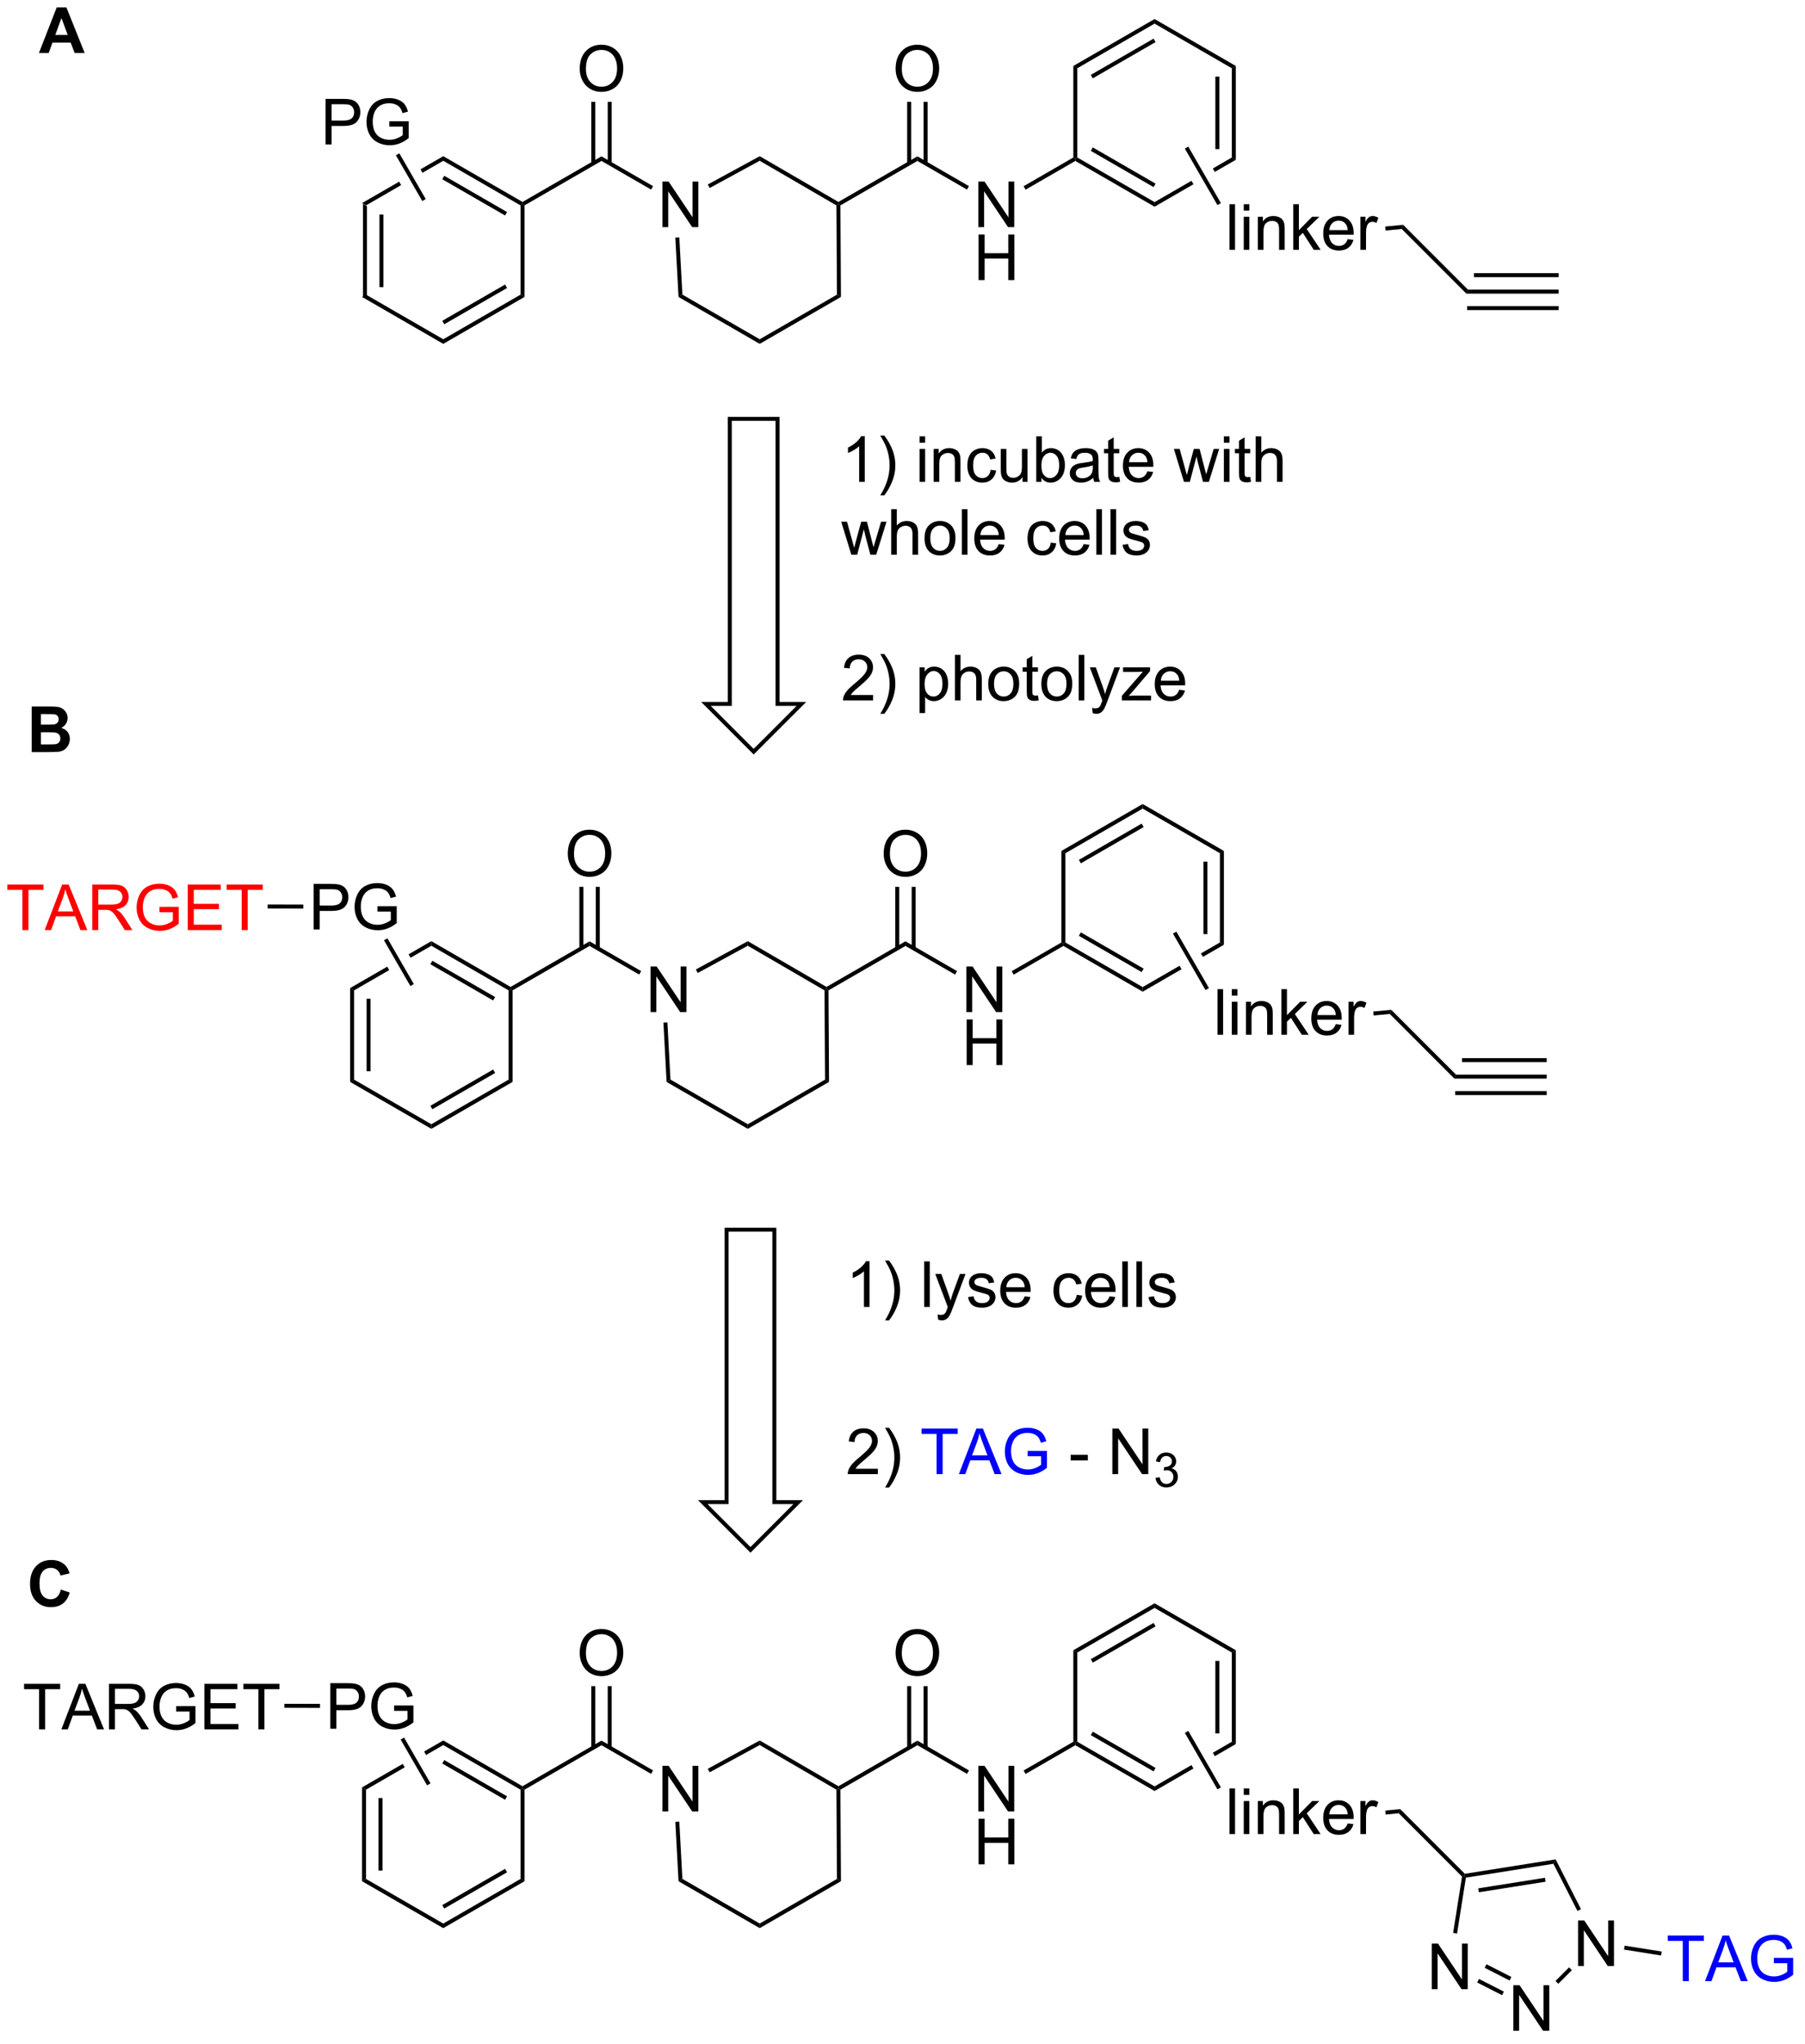<?xml version="1.0" encoding="UTF-8"?>
<!DOCTYPE svg PUBLIC '-//W3C//DTD SVG 1.0//EN'
          'http://www.w3.org/TR/2001/REC-SVG-20010904/DTD/svg10.dtd'>
<svg stroke-dasharray="none" shape-rendering="auto" xmlns="http://www.w3.org/2000/svg" font-family="'Dialog'" text-rendering="auto" width="311" fill-opacity="1" color-interpolation="auto" color-rendering="auto" preserveAspectRatio="xMidYMid meet" font-size="12px" viewBox="0 0 311 352" fill="black" xmlns:xlink="http://www.w3.org/1999/xlink" stroke="black" image-rendering="auto" stroke-miterlimit="10" stroke-linecap="square" stroke-linejoin="miter" font-style="normal" stroke-width="1" height="352" stroke-dashoffset="0" font-weight="normal" stroke-opacity="1"
><!--Generated by the Batik Graphics2D SVG Generator--><defs id="genericDefs"
  /><g
  ><defs id="defs1"
    ><clipPath clipPathUnits="userSpaceOnUse" id="clipPath1"
      ><path d="M0.987 2.367 L233.831 2.367 L233.831 265.828 L0.987 265.828 L0.987 2.367 Z"
      /></clipPath
      ><clipPath clipPathUnits="userSpaceOnUse" id="clipPath2"
      ><path d="M130.804 119.245 L130.804 375.381 L357.173 375.381 L357.173 119.245 Z"
      /></clipPath
    ></defs
    ><g transform="scale(1.333,1.333) translate(-0.987,-2.367) matrix(1.029,0,0,1.029,-133.557,-120.288)"
    ><path d="M176.347 144.802 L176.847 145.09 L176.847 156.302 L176.347 156.59 ZM178.417 146.141 L178.417 155.251 L178.917 155.251 L178.917 146.141 Z" stroke="none" clip-path="url(#clipPath2)"
    /></g
    ><g transform="matrix(1.371,0,0,1.371,-179.393,-163.541)"
    ><path d="M176.347 156.59 L176.847 156.302 L186.556 161.907 L186.556 162.485 Z" stroke="none" clip-path="url(#clipPath2)"
    /></g
    ><g transform="matrix(1.371,0,0,1.371,-179.393,-163.541)"
    ><path d="M186.556 162.485 L186.556 161.907 L196.266 156.302 L196.766 156.59 ZM186.681 160.022 L194.571 155.467 L194.321 155.034 L186.431 159.589 Z" stroke="none" clip-path="url(#clipPath2)"
    /></g
    ><g transform="matrix(1.371,0,0,1.371,-179.393,-163.541)"
    ><path d="M196.766 156.59 L196.266 156.302 L196.266 145.09 L196.516 144.946 L196.766 145.09 Z" stroke="none" clip-path="url(#clipPath2)"
    /></g
    ><g transform="matrix(1.371,0,0,1.371,-179.393,-163.541)"
    ><path d="M196.516 144.657 L196.516 144.946 L196.266 145.09 L186.556 139.485 L186.556 138.907 ZM194.571 145.925 L186.681 141.37 L186.431 141.803 L194.321 146.358 Z" stroke="none" clip-path="url(#clipPath2)"
    /></g
    ><g transform="matrix(1.371,0,0,1.371,-179.393,-163.541)"
    ><path d="M186.556 138.907 L183.697 140.558 L183.947 140.991 L183.947 140.991 L186.556 139.485 L186.556 138.907 ZM181.012 142.108 L176.347 144.802 L176.847 145.09 L181.262 142.541 L181.012 142.108 Z" stroke="none" clip-path="url(#clipPath2)"
    /></g
    ><g transform="matrix(1.371,0,0,1.371,-179.393,-163.541)"
    ><path d="M196.766 145.09 L196.516 144.946 L196.516 144.657 L206.44 138.927 L206.44 139.505 Z" stroke="none" clip-path="url(#clipPath2)"
    /></g
    ><g transform="matrix(1.371,0,0,1.371,-179.393,-163.541)"
    ><path d="M214.1 147.821 L214.1 142.094 L214.878 142.094 L217.886 146.589 L217.886 142.094 L218.613 142.094 L218.613 147.821 L217.834 147.821 L214.826 143.321 L214.826 147.821 L214.1 147.821 Z" stroke="none" clip-path="url(#clipPath2)"
    /></g
    ><g transform="matrix(1.371,0,0,1.371,-179.393,-163.541)"
    ><path d="M206.44 139.505 L206.44 138.927 L212.924 142.671 L212.674 143.104 Z" stroke="none" clip-path="url(#clipPath2)"
    /></g
    ><g transform="matrix(1.371,0,0,1.371,-179.393,-163.541)"
    ><path d="M203.703 127.942 Q203.703 126.515 204.469 125.71 Q205.235 124.903 206.446 124.903 Q207.237 124.903 207.873 125.283 Q208.511 125.661 208.844 126.338 Q209.18 127.015 209.18 127.874 Q209.18 128.746 208.828 129.434 Q208.477 130.121 207.831 130.476 Q207.188 130.83 206.44 130.83 Q205.633 130.83 204.995 130.439 Q204.36 130.046 204.031 129.371 Q203.703 128.694 203.703 127.942 ZM204.485 127.952 Q204.485 128.989 205.039 129.585 Q205.597 130.179 206.438 130.179 Q207.292 130.179 207.844 129.577 Q208.399 128.976 208.399 127.871 Q208.399 127.171 208.162 126.65 Q207.925 126.129 207.469 125.843 Q207.016 125.554 206.448 125.554 Q205.643 125.554 205.063 126.109 Q204.485 126.661 204.485 127.952 Z" stroke="none" clip-path="url(#clipPath2)"
    /></g
    ><g transform="matrix(1.371,0,0,1.371,-179.393,-163.541)"
    ><path d="M207.722 139.811 L207.722 132.083 L207.222 132.083 L207.222 139.811 ZM205.659 139.811 L205.659 132.083 L205.159 132.083 L205.159 139.811 Z" stroke="none" clip-path="url(#clipPath2)"
    /></g
    ><g transform="matrix(1.371,0,0,1.371,-179.393,-163.541)"
    ><path d="M236.465 145.09 L236.215 144.946 L236.215 144.657 L246.139 138.927 L246.139 139.505 Z" stroke="none" clip-path="url(#clipPath2)"
    /></g
    ><g transform="matrix(1.371,0,0,1.371,-179.393,-163.541)"
    ><path d="M253.798 147.821 L253.798 142.094 L254.577 142.094 L257.585 146.589 L257.585 142.094 L258.311 142.094 L258.311 147.821 L257.533 147.821 L254.525 143.321 L254.525 147.821 L253.798 147.821 Z" stroke="none" clip-path="url(#clipPath2)"
    /></g
    ><g transform="matrix(1.371,0,0,1.371,-179.393,-163.541)"
    ><path d="M253.83 154.471 L253.83 148.744 L254.587 148.744 L254.587 151.096 L257.564 151.096 L257.564 148.744 L258.322 148.744 L258.322 154.471 L257.564 154.471 L257.564 151.77 L254.587 151.77 L254.587 154.471 L253.83 154.471 Z" stroke="none" clip-path="url(#clipPath2)"
    /></g
    ><g transform="matrix(1.371,0,0,1.371,-179.393,-163.541)"
    ><path d="M246.139 139.505 L246.139 138.927 L252.623 142.671 L252.373 143.104 Z" stroke="none" clip-path="url(#clipPath2)"
    /></g
    ><g transform="matrix(1.371,0,0,1.371,-179.393,-163.541)"
    ><path d="M259.739 143.113 L259.489 142.68 L265.739 139.072 L265.989 139.216 L265.989 139.505 Z" stroke="none" clip-path="url(#clipPath2)"
    /></g
    ><g transform="matrix(1.371,0,0,1.371,-179.393,-163.541)"
    ><path d="M265.989 139.505 L265.989 139.216 L266.239 139.072 L275.948 144.677 L275.948 145.255 ZM267.934 138.237 L275.823 142.792 L276.073 142.359 L268.184 137.804 Z" stroke="none" clip-path="url(#clipPath2)"
    /></g
    ><g transform="matrix(1.371,0,0,1.371,-179.393,-163.541)"
    ><path d="M285.657 139.072 L283.271 140.449 L283.271 140.449 L283.521 140.882 L286.157 139.36 L285.657 139.072 ZM280.586 141.999 L275.948 144.677 L275.948 145.255 L280.836 142.432 L280.586 141.999 Z" stroke="none" clip-path="url(#clipPath2)"
    /></g
    ><g transform="matrix(1.371,0,0,1.371,-179.393,-163.541)"
    ><path d="M286.157 139.36 L285.657 139.072 L285.657 127.86 L286.157 127.572 ZM284.087 138.021 L284.087 128.911 L283.587 128.911 L283.587 138.021 Z" stroke="none" clip-path="url(#clipPath2)"
    /></g
    ><g transform="matrix(1.371,0,0,1.371,-179.393,-163.541)"
    ><path d="M286.157 127.572 L285.657 127.86 L275.948 122.255 L275.948 121.677 Z" stroke="none" clip-path="url(#clipPath2)"
    /></g
    ><g transform="matrix(1.371,0,0,1.371,-179.393,-163.541)"
    ><path d="M275.948 121.677 L275.948 122.255 L266.239 127.86 L265.739 127.572 ZM275.823 124.14 L267.934 128.695 L268.184 129.127 L276.073 124.573 Z" stroke="none" clip-path="url(#clipPath2)"
    /></g
    ><g transform="matrix(1.371,0,0,1.371,-179.393,-163.541)"
    ><path d="M265.739 127.572 L266.239 127.86 L266.239 139.072 L265.989 139.216 L265.739 139.072 Z" stroke="none" clip-path="url(#clipPath2)"
    /></g
    ><g transform="matrix(1.371,0,0,1.371,-179.393,-163.541)"
    ><path d="M243.402 127.942 Q243.402 126.515 244.168 125.71 Q244.934 124.903 246.144 124.903 Q246.936 124.903 247.572 125.283 Q248.21 125.661 248.543 126.338 Q248.879 127.015 248.879 127.874 Q248.879 128.746 248.527 129.434 Q248.176 130.121 247.53 130.476 Q246.887 130.83 246.139 130.83 Q245.332 130.83 244.694 130.439 Q244.059 130.046 243.73 129.371 Q243.402 128.694 243.402 127.942 ZM244.184 127.952 Q244.184 128.989 244.738 129.585 Q245.296 130.179 246.137 130.179 Q246.991 130.179 247.543 129.577 Q248.098 128.976 248.098 127.871 Q248.098 127.171 247.861 126.65 Q247.624 126.129 247.168 125.843 Q246.715 125.554 246.147 125.554 Q245.342 125.554 244.762 126.109 Q244.184 126.661 244.184 127.952 Z" stroke="none" clip-path="url(#clipPath2)"
    /></g
    ><g transform="matrix(1.371,0,0,1.371,-179.393,-163.541)"
    ><path d="M247.421 139.811 L247.421 132.083 L246.921 132.083 L246.921 139.811 ZM245.358 139.811 L245.358 132.083 L244.858 132.083 L244.858 139.811 Z" stroke="none" clip-path="url(#clipPath2)"
    /></g
    ><g transform="matrix(1.371,0,0,1.371,-179.393,-163.541)"
    ><path d="M215.722 149.134 L216.221 149.107 L216.607 156.297 L216.123 156.595 Z" stroke="none" clip-path="url(#clipPath2)"
    /></g
    ><g transform="matrix(1.371,0,0,1.371,-179.393,-163.541)"
    ><path d="M216.123 156.595 L216.607 156.297 L226.324 161.907 L226.324 162.485 Z" stroke="none" clip-path="url(#clipPath2)"
    /></g
    ><g transform="matrix(1.371,0,0,1.371,-179.393,-163.541)"
    ><path d="M226.324 162.485 L226.324 161.907 L236.033 156.302 L236.535 156.59 Z" stroke="none" clip-path="url(#clipPath2)"
    /></g
    ><g transform="matrix(1.371,0,0,1.371,-179.393,-163.541)"
    ><path d="M236.535 156.59 L236.033 156.302 L235.965 145.09 L236.215 144.946 L236.465 145.09 Z" stroke="none" clip-path="url(#clipPath2)"
    /></g
    ><g transform="matrix(1.371,0,0,1.371,-179.393,-163.541)"
    ><path d="M236.215 144.657 L236.215 144.946 L235.965 145.09 L226.32 139.483 L226.328 138.909 Z" stroke="none" clip-path="url(#clipPath2)"
    /></g
    ><g transform="matrix(1.371,0,0,1.371,-179.393,-163.541)"
    ><path d="M226.328 138.909 L226.32 139.483 L220.035 142.905 L219.796 142.466 Z" stroke="none" clip-path="url(#clipPath2)"
    /></g
    ><g transform="matrix(1.371,0,0,1.371,-179.393,-163.541)"
    ><path d="M285.358 150.667 L285.358 144.94 L286.061 144.94 L286.061 150.667 L285.358 150.667 ZM287.154 145.747 L287.154 144.94 L287.857 144.94 L287.857 145.747 L287.154 145.747 ZM287.154 150.667 L287.154 146.518 L287.857 146.518 L287.857 150.667 L287.154 150.667 ZM288.929 150.667 L288.929 146.518 L289.561 146.518 L289.561 147.107 Q290.017 146.424 290.882 146.424 Q291.257 146.424 291.569 146.56 Q291.884 146.693 292.041 146.911 Q292.197 147.13 292.259 147.432 Q292.298 147.627 292.298 148.114 L292.298 150.667 L291.595 150.667 L291.595 148.143 Q291.595 147.713 291.512 147.5 Q291.431 147.286 291.223 147.161 Q291.014 147.034 290.733 147.034 Q290.283 147.034 289.957 147.32 Q289.632 147.604 289.632 148.401 L289.632 150.667 L288.929 150.667 ZM293.38 150.667 L293.38 144.94 L294.084 144.94 L294.084 148.206 L295.748 146.518 L296.659 146.518 L295.073 148.057 L296.818 150.667 L295.951 150.667 L294.581 148.544 L294.084 149.021 L294.084 150.667 L293.38 150.667 ZM300.216 149.331 L300.943 149.419 Q300.771 150.057 300.305 150.409 Q299.841 150.76 299.12 150.76 Q298.209 150.76 297.675 150.2 Q297.143 149.638 297.143 148.627 Q297.143 147.581 297.683 147.002 Q298.221 146.424 299.081 146.424 Q299.912 146.424 300.438 146.992 Q300.966 147.557 300.966 148.583 Q300.966 148.646 300.964 148.771 L297.87 148.771 Q297.909 149.456 298.255 149.82 Q298.604 150.182 299.123 150.182 Q299.511 150.182 299.784 149.979 Q300.058 149.776 300.216 149.331 ZM297.909 148.193 L300.224 148.193 Q300.177 147.669 299.959 147.409 Q299.623 147.002 299.089 147.002 Q298.604 147.002 298.274 147.328 Q297.943 147.651 297.909 148.193 ZM301.819 150.667 L301.819 146.518 L302.452 146.518 L302.452 147.146 Q302.694 146.706 302.897 146.565 Q303.103 146.424 303.35 146.424 Q303.705 146.424 304.072 146.651 L303.83 147.302 Q303.572 147.151 303.314 147.151 Q303.085 147.151 302.9 147.289 Q302.718 147.427 302.639 147.674 Q302.522 148.049 302.522 148.495 L302.522 150.667 L301.819 150.667 Z" stroke="none" clip-path="url(#clipPath2)"
    /></g
    ><g transform="matrix(1.371,0,0,1.371,-179.393,-163.541)"
    ><path d="M279.754 137.957 L280.187 137.707 L284.283 144.802 L283.85 145.052 Z" stroke="none" clip-path="url(#clipPath2)"
    /></g
    ><g transform="matrix(1.371,0,0,1.371,-179.393,-163.541)"
    ><path d="M171.762 137.436 L171.762 131.71 L173.923 131.71 Q174.494 131.71 174.793 131.765 Q175.215 131.835 175.499 132.033 Q175.785 132.228 175.96 132.585 Q176.134 132.939 176.134 133.366 Q176.134 134.095 175.668 134.603 Q175.205 135.108 173.988 135.108 L172.52 135.108 L172.52 137.436 L171.762 137.436 ZM172.52 134.431 L174.001 134.431 Q174.736 134.431 175.043 134.158 Q175.353 133.884 175.353 133.39 Q175.353 133.03 175.171 132.775 Q174.988 132.517 174.692 132.436 Q174.501 132.384 173.986 132.384 L172.52 132.384 L172.52 134.431 ZM179.778 135.189 L179.778 134.517 L182.205 134.515 L182.205 136.64 Q181.645 137.085 181.051 137.311 Q180.457 137.535 179.832 137.535 Q178.988 137.535 178.298 137.173 Q177.611 136.811 177.259 136.129 Q176.908 135.444 176.908 134.601 Q176.908 133.765 177.257 133.041 Q177.606 132.314 178.262 131.963 Q178.918 131.611 179.775 131.611 Q180.395 131.611 180.897 131.814 Q181.4 132.015 181.684 132.374 Q181.97 132.733 182.119 133.311 L181.434 133.499 Q181.306 133.061 181.113 132.811 Q180.923 132.561 180.567 132.41 Q180.212 132.259 179.778 132.259 Q179.259 132.259 178.879 132.418 Q178.501 132.577 178.267 132.835 Q178.035 133.093 177.908 133.4 Q177.689 133.931 177.689 134.554 Q177.689 135.319 177.952 135.835 Q178.215 136.351 178.718 136.601 Q179.223 136.851 179.791 136.851 Q180.283 136.851 180.751 136.66 Q181.22 136.47 181.462 136.257 L181.462 135.189 L179.778 135.189 Z" stroke="none" clip-path="url(#clipPath2)"
    /></g
    ><g transform="matrix(1.371,0,0,1.371,-179.393,-163.541)"
    ><path d="M184.353 144.296 L183.92 144.546 L180.601 138.796 L181.034 138.546 Z" stroke="none" clip-path="url(#clipPath2)"
    /></g
    ><g transform="matrix(1.371,0,0,1.371,-179.393,-163.541)"
    ><path d="M304.98 148.245 L304.932 147.747 L307.189 147.531 L307.002 148.052 Z" stroke="none" clip-path="url(#clipPath2)"
    /></g
    ><g transform="matrix(1.371,0,0,1.371,-179.393,-163.541)"
    ><path d="M307.002 148.052 L307.189 147.531 L315.331 155.673 L315.124 156.173 Z" stroke="none" clip-path="url(#clipPath2)"
    /></g
    ><g transform="matrix(1.371,0,0,1.371,-179.393,-163.541)"
    ><path d="M239.526 179.827 L238.823 179.827 L238.823 175.346 Q238.568 175.588 238.157 175.83 Q237.745 176.072 237.417 176.195 L237.417 175.515 Q238.006 175.236 238.446 174.843 Q238.888 174.447 239.073 174.077 L239.526 174.077 L239.526 179.827 ZM241.983 181.512 L241.478 181.512 Q242.648 179.635 242.648 177.757 Q242.648 177.023 242.478 176.299 Q242.345 175.713 242.108 175.174 Q241.955 174.822 241.478 174.002 L241.983 174.002 Q242.718 174.984 243.069 175.971 Q243.369 176.822 243.369 177.752 Q243.369 178.807 242.965 179.793 Q242.562 180.778 241.983 181.512 ZM246.412 174.908 L246.412 174.101 L247.115 174.101 L247.115 174.908 L246.412 174.908 ZM246.412 179.827 L246.412 175.679 L247.115 175.679 L247.115 179.827 L246.412 179.827 ZM248.187 179.827 L248.187 175.679 L248.819 175.679 L248.819 176.268 Q249.275 175.585 250.14 175.585 Q250.515 175.585 250.827 175.721 Q251.142 175.853 251.299 176.072 Q251.455 176.291 251.517 176.593 Q251.556 176.788 251.556 177.275 L251.556 179.827 L250.853 179.827 L250.853 177.304 Q250.853 176.874 250.77 176.661 Q250.689 176.447 250.481 176.322 Q250.273 176.195 249.991 176.195 Q249.541 176.195 249.215 176.481 Q248.89 176.765 248.89 177.562 L248.89 179.827 L248.187 179.827 ZM255.342 178.307 L256.034 178.398 Q255.92 179.111 255.454 179.518 Q254.987 179.921 254.308 179.921 Q253.456 179.921 252.938 179.364 Q252.42 178.807 252.42 177.768 Q252.42 177.096 252.641 176.593 Q252.865 176.088 253.321 175.838 Q253.776 175.585 254.31 175.585 Q254.987 175.585 255.417 175.926 Q255.847 176.268 255.967 176.898 L255.284 177.002 Q255.185 176.585 254.938 176.374 Q254.69 176.163 254.339 176.163 Q253.808 176.163 253.474 176.543 Q253.144 176.924 253.144 177.749 Q253.144 178.585 253.464 178.965 Q253.784 179.343 254.3 179.343 Q254.714 179.343 254.99 179.09 Q255.269 178.835 255.342 178.307 ZM259.355 179.827 L259.355 179.218 Q258.87 179.921 258.037 179.921 Q257.67 179.921 257.352 179.78 Q257.034 179.64 256.878 179.426 Q256.724 179.213 256.662 178.905 Q256.62 178.697 256.62 178.249 L256.62 175.679 L257.323 175.679 L257.323 177.978 Q257.323 178.53 257.365 178.721 Q257.433 178.999 257.646 179.158 Q257.862 179.314 258.178 179.314 Q258.495 179.314 258.771 179.153 Q259.05 178.992 259.164 178.713 Q259.279 178.432 259.279 177.9 L259.279 175.679 L259.982 175.679 L259.982 179.827 L259.355 179.827 ZM261.733 179.827 L261.08 179.827 L261.08 174.101 L261.783 174.101 L261.783 176.143 Q262.228 175.585 262.921 175.585 Q263.304 175.585 263.645 175.739 Q263.986 175.893 264.207 176.174 Q264.429 176.452 264.554 176.848 Q264.679 177.242 264.679 177.689 Q264.679 178.757 264.15 179.34 Q263.624 179.921 262.885 179.921 Q262.15 179.921 261.733 179.307 L261.733 179.827 ZM261.726 177.721 Q261.726 178.468 261.929 178.799 Q262.26 179.343 262.827 179.343 Q263.288 179.343 263.624 178.942 Q263.96 178.541 263.96 177.749 Q263.96 176.937 263.637 176.551 Q263.314 176.163 262.858 176.163 Q262.398 176.163 262.062 176.564 Q261.726 176.963 261.726 177.721 ZM268.24 179.314 Q267.849 179.648 267.487 179.786 Q267.128 179.921 266.714 179.921 Q266.029 179.921 265.662 179.588 Q265.295 179.252 265.295 178.734 Q265.295 178.429 265.433 178.176 Q265.573 177.924 265.797 177.773 Q266.021 177.619 266.303 177.541 Q266.511 177.486 266.928 177.437 Q267.779 177.335 268.183 177.195 Q268.185 177.049 268.185 177.01 Q268.185 176.58 267.987 176.405 Q267.717 176.166 267.185 176.166 Q266.69 176.166 266.454 176.34 Q266.217 176.515 266.105 176.955 L265.417 176.861 Q265.511 176.421 265.724 176.15 Q265.94 175.877 266.347 175.731 Q266.753 175.585 267.287 175.585 Q267.818 175.585 268.149 175.71 Q268.482 175.835 268.638 176.025 Q268.795 176.213 268.857 176.502 Q268.894 176.682 268.894 177.15 L268.894 178.088 Q268.894 179.07 268.938 179.33 Q268.982 179.588 269.115 179.827 L268.381 179.827 Q268.271 179.609 268.24 179.314 ZM268.183 177.744 Q267.8 177.9 267.034 178.01 Q266.599 178.072 266.42 178.15 Q266.24 178.228 266.141 178.38 Q266.045 178.53 266.045 178.713 Q266.045 178.994 266.258 179.182 Q266.472 179.369 266.881 179.369 Q267.287 179.369 267.602 179.192 Q267.92 179.015 268.068 178.705 Q268.183 178.468 268.183 178.002 L268.183 177.744 ZM271.517 179.197 L271.619 179.82 Q271.322 179.882 271.088 179.882 Q270.705 179.882 270.494 179.762 Q270.283 179.64 270.197 179.442 Q270.111 179.244 270.111 178.611 L270.111 176.226 L269.596 176.226 L269.596 175.679 L270.111 175.679 L270.111 174.65 L270.812 174.228 L270.812 175.679 L271.517 175.679 L271.517 176.226 L270.812 176.226 L270.812 178.65 Q270.812 178.952 270.848 179.038 Q270.885 179.124 270.968 179.176 Q271.054 179.226 271.21 179.226 Q271.327 179.226 271.517 179.197 ZM275.045 178.492 L275.771 178.58 Q275.599 179.218 275.133 179.57 Q274.67 179.921 273.948 179.921 Q273.037 179.921 272.503 179.361 Q271.972 178.799 271.972 177.788 Q271.972 176.742 272.511 176.163 Q273.05 175.585 273.909 175.585 Q274.74 175.585 275.266 176.153 Q275.795 176.718 275.795 177.744 Q275.795 177.807 275.792 177.932 L272.698 177.932 Q272.737 178.617 273.084 178.981 Q273.433 179.343 273.951 179.343 Q274.339 179.343 274.612 179.14 Q274.886 178.937 275.045 178.492 ZM272.737 177.353 L275.053 177.353 Q275.006 176.83 274.787 176.57 Q274.451 176.163 273.917 176.163 Q273.433 176.163 273.102 176.489 Q272.771 176.812 272.737 177.353 ZM279.644 179.827 L278.373 175.679 L279.099 175.679 L279.761 178.072 L280.006 178.963 Q280.021 178.898 280.222 178.109 L280.881 175.679 L281.605 175.679 L282.224 178.085 L282.433 178.877 L282.67 178.077 L283.381 175.679 L284.065 175.679 L282.769 179.827 L282.037 179.827 L281.378 177.343 L281.217 176.635 L280.378 179.827 L279.644 179.827 ZM284.658 174.908 L284.658 174.101 L285.361 174.101 L285.361 174.908 L284.658 174.908 ZM284.658 179.827 L284.658 175.679 L285.361 175.679 L285.361 179.827 L284.658 179.827 ZM287.967 179.197 L288.068 179.82 Q287.771 179.882 287.537 179.882 Q287.154 179.882 286.943 179.762 Q286.732 179.64 286.646 179.442 Q286.56 179.244 286.56 178.611 L286.56 176.226 L286.045 176.226 L286.045 175.679 L286.56 175.679 L286.56 174.65 L287.261 174.228 L287.261 175.679 L287.967 175.679 L287.967 176.226 L287.261 176.226 L287.261 178.65 Q287.261 178.952 287.297 179.038 Q287.334 179.124 287.417 179.176 Q287.503 179.226 287.659 179.226 Q287.776 179.226 287.967 179.197 ZM288.655 179.827 L288.655 174.101 L289.358 174.101 L289.358 176.155 Q289.851 175.585 290.601 175.585 Q291.062 175.585 291.4 175.768 Q291.741 175.947 291.887 176.268 Q292.033 176.588 292.033 177.197 L292.033 179.827 L291.33 179.827 L291.33 177.197 Q291.33 176.671 291.101 176.432 Q290.874 176.189 290.455 176.189 Q290.142 176.189 289.866 176.353 Q289.593 176.515 289.476 176.793 Q289.358 177.07 289.358 177.557 L289.358 179.827 L288.655 179.827 Z" stroke="none" clip-path="url(#clipPath2)"
    /></g
    ><g transform="matrix(1.371,0,0,1.371,-179.393,-163.541)"
    ><path d="M237.839 188.977 L236.568 184.829 L237.295 184.829 L237.956 187.222 L238.201 188.113 Q238.217 188.048 238.417 187.259 L239.076 184.829 L239.8 184.829 L240.42 187.235 L240.628 188.027 L240.865 187.227 L241.576 184.829 L242.261 184.829 L240.964 188.977 L240.232 188.977 L239.573 186.493 L239.412 185.785 L238.573 188.977 L237.839 188.977 ZM242.851 188.977 L242.851 183.251 L243.554 183.251 L243.554 185.305 Q244.046 184.735 244.796 184.735 Q245.257 184.735 245.595 184.917 Q245.937 185.097 246.083 185.417 Q246.228 185.738 246.228 186.347 L246.228 188.977 L245.525 188.977 L245.525 186.347 Q245.525 185.821 245.296 185.582 Q245.069 185.339 244.65 185.339 Q244.338 185.339 244.062 185.503 Q243.788 185.665 243.671 185.944 Q243.554 186.22 243.554 186.707 L243.554 188.977 L242.851 188.977 ZM247.037 186.902 Q247.037 185.751 247.678 185.196 Q248.214 184.735 248.982 184.735 Q249.839 184.735 250.381 185.295 Q250.925 185.855 250.925 186.845 Q250.925 187.644 250.683 188.105 Q250.443 188.563 249.985 188.819 Q249.526 189.071 248.982 189.071 Q248.112 189.071 247.573 188.514 Q247.037 187.954 247.037 186.902 ZM247.761 186.902 Q247.761 187.699 248.107 188.097 Q248.456 188.493 248.982 188.493 Q249.506 188.493 249.852 188.095 Q250.201 187.696 250.201 186.878 Q250.201 186.11 249.852 185.714 Q249.503 185.316 248.982 185.316 Q248.456 185.316 248.107 185.712 Q247.761 186.105 247.761 186.902 ZM251.733 188.977 L251.733 183.251 L252.437 183.251 L252.437 188.977 L251.733 188.977 ZM256.365 187.642 L257.092 187.73 Q256.92 188.368 256.454 188.72 Q255.99 189.071 255.269 189.071 Q254.357 189.071 253.823 188.511 Q253.292 187.949 253.292 186.938 Q253.292 185.892 253.831 185.313 Q254.37 184.735 255.23 184.735 Q256.06 184.735 256.586 185.303 Q257.115 185.868 257.115 186.894 Q257.115 186.957 257.112 187.082 L254.019 187.082 Q254.058 187.767 254.404 188.131 Q254.753 188.493 255.271 188.493 Q255.659 188.493 255.933 188.29 Q256.206 188.087 256.365 187.642 ZM254.058 186.503 L256.373 186.503 Q256.326 185.98 256.107 185.72 Q255.771 185.313 255.237 185.313 Q254.753 185.313 254.422 185.639 Q254.092 185.962 254.058 186.503 ZM262.904 187.457 L263.597 187.548 Q263.482 188.261 263.016 188.667 Q262.55 189.071 261.87 189.071 Q261.019 189.071 260.5 188.514 Q259.982 187.957 259.982 186.917 Q259.982 186.246 260.204 185.743 Q260.428 185.238 260.883 184.988 Q261.339 184.735 261.873 184.735 Q262.55 184.735 262.98 185.076 Q263.409 185.417 263.529 186.048 L262.847 186.152 Q262.748 185.735 262.5 185.524 Q262.253 185.313 261.901 185.313 Q261.37 185.313 261.037 185.694 Q260.706 186.074 260.706 186.899 Q260.706 187.735 261.026 188.115 Q261.347 188.493 261.862 188.493 Q262.276 188.493 262.553 188.24 Q262.831 187.985 262.904 187.457 ZM267.037 187.642 L267.763 187.73 Q267.592 188.368 267.125 188.72 Q266.662 189.071 265.94 189.071 Q265.029 189.071 264.495 188.511 Q263.964 187.949 263.964 186.938 Q263.964 185.892 264.503 185.313 Q265.042 184.735 265.901 184.735 Q266.732 184.735 267.258 185.303 Q267.787 185.868 267.787 186.894 Q267.787 186.957 267.784 187.082 L264.69 187.082 Q264.73 187.767 265.076 188.131 Q265.425 188.493 265.943 188.493 Q266.331 188.493 266.605 188.29 Q266.878 188.087 267.037 187.642 ZM264.73 186.503 L267.045 186.503 Q266.998 185.98 266.779 185.72 Q266.443 185.313 265.909 185.313 Q265.425 185.313 265.094 185.639 Q264.763 185.962 264.73 186.503 ZM268.632 188.977 L268.632 183.251 L269.335 183.251 L269.335 188.977 L268.632 188.977 ZM270.409 188.977 L270.409 183.251 L271.112 183.251 L271.112 188.977 L270.409 188.977 ZM271.921 187.738 L272.616 187.628 Q272.674 188.048 272.942 188.272 Q273.21 188.493 273.689 188.493 Q274.174 188.493 274.408 188.295 Q274.642 188.097 274.642 187.832 Q274.642 187.595 274.437 187.457 Q274.291 187.363 273.718 187.22 Q272.944 187.024 272.645 186.881 Q272.346 186.738 272.192 186.488 Q272.038 186.235 272.038 185.93 Q272.038 185.652 272.163 185.417 Q272.291 185.18 272.51 185.024 Q272.674 184.902 272.957 184.819 Q273.241 184.735 273.564 184.735 Q274.054 184.735 274.421 184.876 Q274.791 185.017 274.965 185.256 Q275.142 185.496 275.21 185.899 L274.523 185.993 Q274.476 185.673 274.249 185.493 Q274.025 185.313 273.616 185.313 Q273.132 185.313 272.924 185.475 Q272.718 185.634 272.718 185.847 Q272.718 185.985 272.804 186.095 Q272.89 186.207 273.072 186.282 Q273.179 186.321 273.694 186.462 Q274.439 186.66 274.733 186.787 Q275.03 186.915 275.197 187.157 Q275.366 187.399 275.366 187.759 Q275.366 188.11 275.161 188.42 Q274.955 188.73 274.567 188.902 Q274.181 189.071 273.694 189.071 Q272.885 189.071 272.46 188.735 Q272.038 188.399 271.921 187.738 Z" stroke="none" clip-path="url(#clipPath2)"
    /></g
    ><g transform="matrix(1.371,0,0,1.371,-179.393,-163.541)"
    ><path d="M240.573 206.6 L240.573 207.277 L236.787 207.277 Q236.779 207.022 236.87 206.788 Q237.013 206.402 237.331 206.027 Q237.651 205.652 238.253 205.16 Q239.185 204.395 239.513 203.947 Q239.842 203.499 239.842 203.1 Q239.842 202.684 239.542 202.397 Q239.245 202.108 238.763 202.108 Q238.256 202.108 237.951 202.413 Q237.646 202.718 237.644 203.257 L236.92 203.184 Q236.995 202.374 237.48 201.952 Q237.964 201.527 238.779 201.527 Q239.605 201.527 240.084 201.986 Q240.565 202.441 240.565 203.116 Q240.565 203.46 240.425 203.793 Q240.284 204.124 239.956 204.491 Q239.631 204.858 238.873 205.499 Q238.24 206.03 238.06 206.22 Q237.881 206.41 237.763 206.6 L240.573 206.6 ZM241.983 208.962 L241.478 208.962 Q242.648 207.085 242.648 205.207 Q242.648 204.473 242.478 203.749 Q242.345 203.163 242.108 202.624 Q241.955 202.272 241.478 201.452 L241.983 201.452 Q242.718 202.434 243.069 203.421 Q243.369 204.272 243.369 205.202 Q243.369 206.257 242.965 207.244 Q242.562 208.228 241.983 208.962 ZM246.409 208.869 L246.409 203.129 L247.05 203.129 L247.05 203.668 Q247.276 203.35 247.56 203.194 Q247.847 203.035 248.253 203.035 Q248.784 203.035 249.19 203.309 Q249.597 203.582 249.803 204.079 Q250.011 204.577 250.011 205.171 Q250.011 205.809 249.782 206.319 Q249.553 206.827 249.118 207.1 Q248.683 207.371 248.201 207.371 Q247.849 207.371 247.571 207.223 Q247.292 207.074 247.112 206.848 L247.112 208.869 L246.409 208.869 ZM247.045 205.225 Q247.045 206.027 247.368 206.41 Q247.693 206.793 248.154 206.793 Q248.623 206.793 248.956 206.397 Q249.292 205.999 249.292 205.168 Q249.292 204.374 248.964 203.981 Q248.638 203.585 248.185 203.585 Q247.737 203.585 247.391 204.007 Q247.045 204.426 247.045 205.225 ZM250.858 207.277 L250.858 201.551 L251.562 201.551 L251.562 203.606 Q252.054 203.035 252.804 203.035 Q253.265 203.035 253.603 203.218 Q253.944 203.397 254.09 203.718 Q254.236 204.038 254.236 204.647 L254.236 207.277 L253.533 207.277 L253.533 204.647 Q253.533 204.121 253.304 203.882 Q253.077 203.639 252.658 203.639 Q252.345 203.639 252.069 203.804 Q251.796 203.965 251.679 204.244 Q251.562 204.52 251.562 205.007 L251.562 207.277 L250.858 207.277 ZM255.045 205.202 Q255.045 204.051 255.685 203.496 Q256.222 203.035 256.99 203.035 Q257.847 203.035 258.388 203.595 Q258.933 204.155 258.933 205.145 Q258.933 205.944 258.69 206.405 Q258.451 206.863 257.993 207.119 Q257.534 207.371 256.99 207.371 Q256.12 207.371 255.581 206.814 Q255.045 206.254 255.045 205.202 ZM255.769 205.202 Q255.769 205.999 256.115 206.397 Q256.464 206.793 256.99 206.793 Q257.513 206.793 257.86 206.395 Q258.209 205.996 258.209 205.179 Q258.209 204.41 257.86 204.014 Q257.511 203.616 256.99 203.616 Q256.464 203.616 256.115 204.012 Q255.769 204.405 255.769 205.202 ZM261.291 206.647 L261.392 207.27 Q261.096 207.332 260.861 207.332 Q260.478 207.332 260.267 207.212 Q260.056 207.09 259.971 206.892 Q259.885 206.694 259.885 206.061 L259.885 203.676 L259.369 203.676 L259.369 203.129 L259.885 203.129 L259.885 202.1 L260.585 201.679 L260.585 203.129 L261.291 203.129 L261.291 203.676 L260.585 203.676 L260.585 206.1 Q260.585 206.402 260.622 206.488 Q260.658 206.574 260.741 206.626 Q260.827 206.676 260.983 206.676 Q261.101 206.676 261.291 206.647 ZM261.717 205.202 Q261.717 204.051 262.357 203.496 Q262.894 203.035 263.662 203.035 Q264.519 203.035 265.06 203.595 Q265.605 204.155 265.605 205.145 Q265.605 205.944 265.362 206.405 Q265.123 206.863 264.664 207.119 Q264.206 207.371 263.662 207.371 Q262.792 207.371 262.253 206.814 Q261.717 206.254 261.717 205.202 ZM262.44 205.202 Q262.44 205.999 262.787 206.397 Q263.136 206.793 263.662 206.793 Q264.185 206.793 264.532 206.395 Q264.881 205.996 264.881 205.179 Q264.881 204.41 264.532 204.014 Q264.183 203.616 263.662 203.616 Q263.136 203.616 262.787 204.012 Q262.44 204.405 262.44 205.202 ZM266.413 207.277 L266.413 201.551 L267.116 201.551 L267.116 207.277 L266.413 207.277 ZM268.175 208.876 L268.097 208.215 Q268.326 208.277 268.498 208.277 Q268.732 208.277 268.873 208.199 Q269.013 208.121 269.105 207.981 Q269.17 207.876 269.318 207.457 Q269.339 207.4 269.381 207.285 L267.808 203.129 L268.565 203.129 L269.428 205.53 Q269.597 205.988 269.73 206.491 Q269.849 206.007 270.019 205.546 L270.904 203.129 L271.607 203.129 L270.029 207.348 Q269.776 208.033 269.636 208.29 Q269.448 208.637 269.206 208.798 Q268.964 208.962 268.628 208.962 Q268.425 208.962 268.175 208.876 ZM271.834 207.277 L271.834 206.707 L274.474 203.676 Q274.026 203.699 273.683 203.699 L271.99 203.699 L271.99 203.129 L275.381 203.129 L275.381 203.593 L273.136 206.225 L272.701 206.707 Q273.175 206.671 273.589 206.671 L275.506 206.671 L275.506 207.277 L271.834 207.277 ZM279.045 205.941 L279.771 206.03 Q279.599 206.668 279.133 207.02 Q278.67 207.371 277.948 207.371 Q277.037 207.371 276.503 206.811 Q275.972 206.249 275.972 205.238 Q275.972 204.191 276.511 203.613 Q277.05 203.035 277.909 203.035 Q278.74 203.035 279.266 203.603 Q279.795 204.168 279.795 205.194 Q279.795 205.257 279.792 205.382 L276.698 205.382 Q276.737 206.066 277.084 206.431 Q277.433 206.793 277.951 206.793 Q278.339 206.793 278.612 206.59 Q278.886 206.387 279.045 205.941 ZM276.737 204.804 L279.053 204.804 Q279.006 204.28 278.787 204.02 Q278.451 203.613 277.917 203.613 Q277.433 203.613 277.102 203.939 Q276.771 204.262 276.737 204.804 Z" stroke="none" clip-path="url(#clipPath2)"
    /></g
    ><g transform="matrix(1.371,0,0,1.371,-179.393,-163.541)"
    ><path d="M174.849 243.418 L175.349 243.706 L175.349 254.918 L174.849 255.206 ZM176.919 244.757 L176.919 253.867 L177.419 253.867 L177.419 244.757 Z" stroke="none" clip-path="url(#clipPath2)"
    /></g
    ><g transform="matrix(1.371,0,0,1.371,-179.393,-163.541)"
    ><path d="M174.849 255.206 L175.349 254.918 L185.058 260.523 L185.058 261.101 Z" stroke="none" clip-path="url(#clipPath2)"
    /></g
    ><g transform="matrix(1.371,0,0,1.371,-179.393,-163.541)"
    ><path d="M185.058 261.101 L185.058 260.523 L194.767 254.918 L195.267 255.206 ZM185.183 258.638 L193.072 254.083 L192.822 253.65 L184.933 258.205 Z" stroke="none" clip-path="url(#clipPath2)"
    /></g
    ><g transform="matrix(1.371,0,0,1.371,-179.393,-163.541)"
    ><path d="M195.267 255.206 L194.767 254.918 L194.767 243.706 L195.017 243.562 L195.267 243.706 Z" stroke="none" clip-path="url(#clipPath2)"
    /></g
    ><g transform="matrix(1.371,0,0,1.371,-179.393,-163.541)"
    ><path d="M195.017 243.273 L195.017 243.562 L194.767 243.706 L185.058 238.101 L185.058 237.523 ZM193.072 244.541 L185.183 239.986 L184.933 240.419 L192.822 244.974 Z" stroke="none" clip-path="url(#clipPath2)"
    /></g
    ><g transform="matrix(1.371,0,0,1.371,-179.393,-163.541)"
    ><path d="M185.058 237.523 L182.198 239.174 L182.198 239.174 L182.448 239.607 L182.448 239.607 L185.058 238.101 L185.058 237.523 ZM179.513 240.724 L174.849 243.418 L175.349 243.706 L179.763 241.157 L179.763 241.157 L179.513 240.724 Z" stroke="none" clip-path="url(#clipPath2)"
    /></g
    ><g transform="matrix(1.371,0,0,1.371,-179.393,-163.541)"
    ><path d="M195.267 243.706 L195.017 243.562 L195.017 243.273 L204.942 237.543 L204.942 238.121 Z" stroke="none" clip-path="url(#clipPath2)"
    /></g
    ><g transform="matrix(1.371,0,0,1.371,-179.393,-163.541)"
    ><path d="M212.601 246.437 L212.601 240.71 L213.38 240.71 L216.387 245.205 L216.387 240.71 L217.114 240.71 L217.114 246.437 L216.335 246.437 L213.328 241.937 L213.328 246.437 L212.601 246.437 Z" stroke="none" clip-path="url(#clipPath2)"
    /></g
    ><g transform="matrix(1.371,0,0,1.371,-179.393,-163.541)"
    ><path d="M204.942 238.121 L204.942 237.543 L211.426 241.287 L211.176 241.72 Z" stroke="none" clip-path="url(#clipPath2)"
    /></g
    ><g transform="matrix(1.371,0,0,1.371,-179.393,-163.541)"
    ><path d="M202.205 226.558 Q202.205 225.131 202.971 224.326 Q203.736 223.519 204.947 223.519 Q205.739 223.519 206.374 223.899 Q207.012 224.276 207.346 224.954 Q207.682 225.631 207.682 226.49 Q207.682 227.362 207.33 228.05 Q206.978 228.737 206.333 229.092 Q205.689 229.446 204.942 229.446 Q204.135 229.446 203.497 229.055 Q202.861 228.662 202.533 227.987 Q202.205 227.31 202.205 226.558 ZM202.986 226.568 Q202.986 227.605 203.541 228.201 Q204.098 228.795 204.939 228.795 Q205.794 228.795 206.346 228.193 Q206.9 227.592 206.9 226.487 Q206.9 225.787 206.663 225.266 Q206.426 224.745 205.971 224.459 Q205.518 224.17 204.95 224.17 Q204.145 224.17 203.564 224.724 Q202.986 225.276 202.986 226.568 Z" stroke="none" clip-path="url(#clipPath2)"
    /></g
    ><g transform="matrix(1.371,0,0,1.371,-179.393,-163.541)"
    ><path d="M206.223 238.427 L206.223 230.698 L205.723 230.698 L205.723 238.427 ZM204.161 238.427 L204.161 230.698 L203.661 230.698 L203.661 238.427 Z" stroke="none" clip-path="url(#clipPath2)"
    /></g
    ><g transform="matrix(1.371,0,0,1.371,-179.393,-163.541)"
    ><path d="M234.967 243.706 L234.716 243.562 L234.716 243.273 L244.641 237.543 L244.641 238.121 Z" stroke="none" clip-path="url(#clipPath2)"
    /></g
    ><g transform="matrix(1.371,0,0,1.371,-179.393,-163.541)"
    ><path d="M252.3 246.437 L252.3 240.71 L253.078 240.71 L256.086 245.205 L256.086 240.71 L256.813 240.71 L256.813 246.437 L256.034 246.437 L253.026 241.937 L253.026 246.437 L252.3 246.437 Z" stroke="none" clip-path="url(#clipPath2)"
    /></g
    ><g transform="matrix(1.371,0,0,1.371,-179.393,-163.541)"
    ><path d="M252.331 253.087 L252.331 247.36 L253.089 247.36 L253.089 249.712 L256.065 249.712 L256.065 247.36 L256.823 247.36 L256.823 253.087 L256.065 253.087 L256.065 250.387 L253.089 250.387 L253.089 253.087 L252.331 253.087 Z" stroke="none" clip-path="url(#clipPath2)"
    /></g
    ><g transform="matrix(1.371,0,0,1.371,-179.393,-163.541)"
    ><path d="M244.641 238.121 L244.641 237.543 L251.125 241.287 L250.875 241.72 Z" stroke="none" clip-path="url(#clipPath2)"
    /></g
    ><g transform="matrix(1.371,0,0,1.371,-179.393,-163.541)"
    ><path d="M258.24 241.729 L257.99 241.296 L264.24 237.688 L264.49 237.832 L264.49 238.121 Z" stroke="none" clip-path="url(#clipPath2)"
    /></g
    ><g transform="matrix(1.371,0,0,1.371,-179.393,-163.541)"
    ><path d="M264.49 238.121 L264.49 237.832 L264.74 237.688 L274.45 243.293 L274.45 243.871 ZM266.435 236.853 L274.325 241.408 L274.575 240.975 L266.685 236.42 Z" stroke="none" clip-path="url(#clipPath2)"
    /></g
    ><g transform="matrix(1.371,0,0,1.371,-179.393,-163.541)"
    ><path d="M284.159 237.688 L281.772 239.065 L282.022 239.498 L284.659 237.976 L284.159 237.688 ZM279.088 240.615 L274.45 243.293 L274.45 243.871 L279.338 241.048 L279.338 241.048 L279.088 240.615 Z" stroke="none" clip-path="url(#clipPath2)"
    /></g
    ><g transform="matrix(1.371,0,0,1.371,-179.393,-163.541)"
    ><path d="M284.659 237.976 L284.159 237.688 L284.159 226.476 L284.659 226.188 ZM282.589 236.637 L282.589 227.527 L282.089 227.527 L282.089 236.637 Z" stroke="none" clip-path="url(#clipPath2)"
    /></g
    ><g transform="matrix(1.371,0,0,1.371,-179.393,-163.541)"
    ><path d="M284.659 226.188 L284.159 226.476 L274.45 220.871 L274.45 220.293 Z" stroke="none" clip-path="url(#clipPath2)"
    /></g
    ><g transform="matrix(1.371,0,0,1.371,-179.393,-163.541)"
    ><path d="M274.45 220.293 L274.45 220.871 L264.74 226.476 L264.24 226.188 ZM274.325 222.756 L266.435 227.31 L266.685 227.744 L274.575 223.189 Z" stroke="none" clip-path="url(#clipPath2)"
    /></g
    ><g transform="matrix(1.371,0,0,1.371,-179.393,-163.541)"
    ><path d="M264.24 226.188 L264.74 226.476 L264.74 237.688 L264.49 237.832 L264.24 237.688 Z" stroke="none" clip-path="url(#clipPath2)"
    /></g
    ><g transform="matrix(1.371,0,0,1.371,-179.393,-163.541)"
    ><path d="M241.904 226.558 Q241.904 225.131 242.669 224.326 Q243.435 223.519 244.646 223.519 Q245.438 223.519 246.073 223.899 Q246.711 224.276 247.044 224.954 Q247.38 225.631 247.38 226.49 Q247.38 227.362 247.029 228.05 Q246.677 228.737 246.031 229.092 Q245.388 229.446 244.641 229.446 Q243.833 229.446 243.196 229.055 Q242.56 228.662 242.232 227.987 Q241.904 227.31 241.904 226.558 ZM242.685 226.568 Q242.685 227.605 243.24 228.201 Q243.797 228.795 244.638 228.795 Q245.492 228.795 246.044 228.193 Q246.599 227.592 246.599 226.487 Q246.599 225.787 246.362 225.266 Q246.125 224.745 245.669 224.459 Q245.216 224.17 244.649 224.17 Q243.844 224.17 243.263 224.724 Q242.685 225.276 242.685 226.568 Z" stroke="none" clip-path="url(#clipPath2)"
    /></g
    ><g transform="matrix(1.371,0,0,1.371,-179.393,-163.541)"
    ><path d="M245.922 238.427 L245.922 230.698 L245.422 230.698 L245.422 238.427 ZM243.859 238.427 L243.859 230.698 L243.359 230.698 L243.359 238.427 Z" stroke="none" clip-path="url(#clipPath2)"
    /></g
    ><g transform="matrix(1.371,0,0,1.371,-179.393,-163.541)"
    ><path d="M214.224 247.75 L214.723 247.724 L215.109 254.913 L214.624 255.211 Z" stroke="none" clip-path="url(#clipPath2)"
    /></g
    ><g transform="matrix(1.371,0,0,1.371,-179.393,-163.541)"
    ><path d="M214.624 255.211 L215.109 254.913 L224.826 260.523 L224.826 261.101 Z" stroke="none" clip-path="url(#clipPath2)"
    /></g
    ><g transform="matrix(1.371,0,0,1.371,-179.393,-163.541)"
    ><path d="M224.826 261.101 L224.826 260.523 L234.534 254.918 L235.036 255.206 Z" stroke="none" clip-path="url(#clipPath2)"
    /></g
    ><g transform="matrix(1.371,0,0,1.371,-179.393,-163.541)"
    ><path d="M235.036 255.206 L234.534 254.918 L234.467 243.706 L234.716 243.562 L234.967 243.706 Z" stroke="none" clip-path="url(#clipPath2)"
    /></g
    ><g transform="matrix(1.371,0,0,1.371,-179.393,-163.541)"
    ><path d="M234.716 243.273 L234.716 243.562 L234.467 243.706 L224.822 238.099 L224.83 237.525 Z" stroke="none" clip-path="url(#clipPath2)"
    /></g
    ><g transform="matrix(1.371,0,0,1.371,-179.393,-163.541)"
    ><path d="M224.83 237.525 L224.822 238.099 L218.536 241.521 L218.297 241.082 Z" stroke="none" clip-path="url(#clipPath2)"
    /></g
    ><g transform="matrix(1.371,0,0,1.371,-179.393,-163.541)"
    ><path d="M283.86 249.282 L283.86 243.556 L284.563 243.556 L284.563 249.282 L283.86 249.282 ZM285.655 244.363 L285.655 243.556 L286.358 243.556 L286.358 244.363 L285.655 244.363 ZM285.655 249.282 L285.655 245.134 L286.358 245.134 L286.358 249.282 L285.655 249.282 ZM287.43 249.282 L287.43 245.134 L288.063 245.134 L288.063 245.723 Q288.519 245.04 289.383 245.04 Q289.758 245.04 290.071 245.176 Q290.386 245.309 290.542 245.527 Q290.698 245.746 290.761 246.048 Q290.8 246.243 290.8 246.73 L290.8 249.282 L290.097 249.282 L290.097 246.759 Q290.097 246.329 290.013 246.116 Q289.933 245.902 289.724 245.777 Q289.516 245.65 289.235 245.65 Q288.784 245.65 288.459 245.936 Q288.133 246.22 288.133 247.017 L288.133 249.282 L287.43 249.282 ZM291.882 249.282 L291.882 243.556 L292.585 243.556 L292.585 246.822 L294.249 245.134 L295.161 245.134 L293.575 246.673 L295.319 249.282 L294.452 249.282 L293.082 247.16 L292.585 247.637 L292.585 249.282 L291.882 249.282 ZM298.718 247.947 L299.444 248.035 Q299.272 248.673 298.806 249.025 Q298.343 249.376 297.622 249.376 Q296.71 249.376 296.176 248.816 Q295.645 248.254 295.645 247.243 Q295.645 246.197 296.184 245.618 Q296.723 245.04 297.582 245.04 Q298.413 245.04 298.939 245.608 Q299.468 246.173 299.468 247.199 Q299.468 247.262 299.465 247.387 L296.372 247.387 Q296.411 248.072 296.757 248.436 Q297.106 248.798 297.624 248.798 Q298.012 248.798 298.286 248.595 Q298.559 248.392 298.718 247.947 ZM296.411 246.809 L298.726 246.809 Q298.679 246.285 298.46 246.025 Q298.124 245.618 297.59 245.618 Q297.106 245.618 296.775 245.944 Q296.444 246.267 296.411 246.809 ZM300.321 249.282 L300.321 245.134 L300.954 245.134 L300.954 245.762 Q301.196 245.322 301.399 245.181 Q301.604 245.04 301.852 245.04 Q302.206 245.04 302.573 245.267 L302.331 245.918 Q302.073 245.767 301.815 245.767 Q301.586 245.767 301.401 245.905 Q301.219 246.043 301.141 246.29 Q301.024 246.665 301.024 247.111 L301.024 249.282 L300.321 249.282 Z" stroke="none" clip-path="url(#clipPath2)"
    /></g
    ><g transform="matrix(1.371,0,0,1.371,-179.393,-163.541)"
    ><path d="M278.255 236.573 L278.688 236.323 L282.784 243.418 L282.351 243.668 Z" stroke="none" clip-path="url(#clipPath2)"
    /></g
    ><g transform="matrix(1.371,0,0,1.371,-179.393,-163.541)"
    ><path d="M170.263 236.053 L170.263 230.326 L172.425 230.326 Q172.995 230.326 173.295 230.381 Q173.716 230.451 174 230.649 Q174.287 230.844 174.461 231.201 Q174.636 231.555 174.636 231.982 Q174.636 232.711 174.17 233.219 Q173.706 233.724 172.49 233.724 L171.021 233.724 L171.021 236.053 L170.263 236.053 ZM171.021 233.047 L172.503 233.047 Q173.237 233.047 173.545 232.774 Q173.855 232.5 173.855 232.006 Q173.855 231.646 173.672 231.391 Q173.49 231.133 173.193 231.053 Q173.003 231 172.487 231 L171.021 231 L171.021 233.047 ZM178.279 233.805 L178.279 233.133 L180.706 233.131 L180.706 235.256 Q180.146 235.701 179.552 235.928 Q178.959 236.151 178.334 236.151 Q177.49 236.151 176.8 235.79 Q176.112 235.428 175.761 234.745 Q175.409 234.06 175.409 233.217 Q175.409 232.381 175.758 231.657 Q176.107 230.93 176.763 230.579 Q177.42 230.227 178.276 230.227 Q178.896 230.227 179.399 230.43 Q179.901 230.631 180.185 230.99 Q180.472 231.349 180.62 231.928 L179.935 232.115 Q179.808 231.678 179.615 231.428 Q179.425 231.178 179.068 231.026 Q178.714 230.875 178.279 230.875 Q177.761 230.875 177.381 231.034 Q177.003 231.193 176.769 231.451 Q176.537 231.709 176.409 232.016 Q176.19 232.547 176.19 233.17 Q176.19 233.935 176.453 234.451 Q176.716 234.967 177.219 235.217 Q177.724 235.467 178.292 235.467 Q178.784 235.467 179.253 235.276 Q179.722 235.086 179.964 234.873 L179.964 233.805 L178.279 233.805 Z" stroke="none" clip-path="url(#clipPath2)"
    /></g
    ><g transform="matrix(1.371,0,0,1.371,-179.393,-163.541)"
    ><path d="M182.855 242.912 L182.422 243.162 L179.102 237.412 L179.535 237.162 Z" stroke="none" clip-path="url(#clipPath2)"
    /></g
    ><g transform="matrix(1.371,0,0,1.371,-179.393,-163.541)"
    ><path d="M303.481 246.861 L303.434 246.363 L305.691 246.147 L305.504 246.668 Z" stroke="none" clip-path="url(#clipPath2)"
    /></g
    ><g transform="matrix(1.371,0,0,1.371,-179.393,-163.541)"
    ><path d="M305.504 246.668 L305.691 246.147 L313.833 254.289 L313.625 254.789 Z" stroke="none" clip-path="url(#clipPath2)"
    /></g
    ><g fill="red" transform="matrix(1.371,0,0,1.371,-179.393,-163.541)" stroke="red"
    ><path d="M133.664 236.132 L133.664 231.08 L131.776 231.08 L131.776 230.406 L136.315 230.406 L136.315 231.08 L134.422 231.08 L134.422 236.132 L133.664 236.132 ZM136.462 236.132 L138.662 230.406 L139.48 230.406 L141.824 236.132 L140.959 236.132 L140.293 234.398 L137.897 234.398 L137.269 236.132 L136.462 236.132 ZM138.116 233.781 L140.058 233.781 L139.459 232.195 Q139.186 231.471 139.053 231.007 Q138.944 231.557 138.746 232.101 L138.116 233.781 ZM142.441 236.132 L142.441 230.406 L144.98 230.406 Q145.746 230.406 146.144 230.56 Q146.543 230.713 146.78 231.104 Q147.019 231.494 147.019 231.968 Q147.019 232.578 146.624 232.997 Q146.23 233.414 145.405 233.526 Q145.707 233.672 145.863 233.812 Q146.194 234.117 146.491 234.572 L147.488 236.132 L146.535 236.132 L145.777 234.94 Q145.444 234.424 145.228 234.151 Q145.014 233.877 144.845 233.768 Q144.675 233.658 144.499 233.617 Q144.371 233.588 144.077 233.588 L143.199 233.588 L143.199 236.132 L142.441 236.132 ZM143.199 232.932 L144.827 232.932 Q145.347 232.932 145.639 232.825 Q145.933 232.718 146.084 232.481 Q146.238 232.244 146.238 231.968 Q146.238 231.562 145.941 231.302 Q145.647 231.039 145.012 231.039 L143.199 231.039 L143.199 232.932 ZM150.885 233.885 L150.885 233.213 L153.312 233.21 L153.312 235.335 Q152.752 235.781 152.159 236.007 Q151.565 236.231 150.94 236.231 Q150.096 236.231 149.406 235.869 Q148.719 235.507 148.367 234.825 Q148.015 234.14 148.015 233.297 Q148.015 232.46 148.364 231.737 Q148.713 231.01 149.37 230.658 Q150.026 230.307 150.883 230.307 Q151.502 230.307 152.005 230.51 Q152.508 230.71 152.791 231.07 Q153.078 231.429 153.226 232.007 L152.541 232.195 Q152.414 231.757 152.221 231.507 Q152.031 231.257 151.674 231.106 Q151.32 230.955 150.885 230.955 Q150.367 230.955 149.987 231.114 Q149.609 231.273 149.375 231.531 Q149.143 231.789 149.015 232.096 Q148.797 232.627 148.797 233.25 Q148.797 234.015 149.06 234.531 Q149.323 235.047 149.825 235.297 Q150.331 235.547 150.898 235.547 Q151.39 235.547 151.859 235.356 Q152.328 235.166 152.57 234.953 L152.57 233.885 L150.885 233.885 ZM154.444 236.132 L154.444 230.406 L158.584 230.406 L158.584 231.08 L155.202 231.08 L155.202 232.835 L158.371 232.835 L158.371 233.507 L155.202 233.507 L155.202 235.455 L158.717 235.455 L158.717 236.132 L154.444 236.132 ZM161.222 236.132 L161.222 231.08 L159.334 231.08 L159.334 230.406 L163.874 230.406 L163.874 231.08 L161.98 231.08 L161.98 236.132 L161.222 236.132 Z" stroke="none" clip-path="url(#clipPath2)"
    /></g
    ><g transform="matrix(1.371,0,0,1.371,-179.393,-163.541)"
    ><path d="M168.972 232.928 L168.971 233.428 L164.484 233.416 L164.486 232.916 Z" stroke="none" clip-path="url(#clipPath2)"
    /></g
    ><g transform="matrix(1.371,0,0,1.371,-179.393,-163.541)"
    ><path d="M240.125 283.478 L239.422 283.478 L239.422 278.997 Q239.167 279.239 238.756 279.481 Q238.344 279.723 238.016 279.846 L238.016 279.166 Q238.605 278.887 239.045 278.494 Q239.487 278.098 239.672 277.728 L240.125 277.728 L240.125 283.478 ZM242.582 285.163 L242.077 285.163 Q243.246 283.286 243.246 281.408 Q243.246 280.674 243.077 279.95 Q242.944 279.364 242.707 278.825 Q242.554 278.473 242.077 277.653 L242.582 277.653 Q243.317 278.635 243.668 279.622 Q243.968 280.473 243.968 281.403 Q243.968 282.457 243.564 283.445 Q243.161 284.429 242.582 285.163 ZM246.993 283.478 L246.993 277.752 L247.696 277.752 L247.696 283.478 L246.993 283.478 ZM248.754 285.077 L248.676 284.416 Q248.905 284.478 249.077 284.478 Q249.312 284.478 249.452 284.4 Q249.593 284.322 249.684 284.181 Q249.749 284.077 249.898 283.658 Q249.918 283.601 249.96 283.486 L248.387 279.33 L249.145 279.33 L250.007 281.731 Q250.176 282.189 250.309 282.692 Q250.429 282.207 250.598 281.747 L251.483 279.33 L252.187 279.33 L250.608 283.549 Q250.356 284.233 250.215 284.491 Q250.028 284.838 249.786 284.999 Q249.543 285.163 249.207 285.163 Q249.004 285.163 248.754 285.077 ZM252.504 282.239 L253.2 282.129 Q253.257 282.549 253.525 282.773 Q253.793 282.994 254.273 282.994 Q254.757 282.994 254.991 282.796 Q255.226 282.598 255.226 282.332 Q255.226 282.096 255.02 281.957 Q254.874 281.864 254.301 281.721 Q253.528 281.525 253.228 281.382 Q252.929 281.239 252.775 280.989 Q252.621 280.736 252.621 280.431 Q252.621 280.153 252.746 279.918 Q252.874 279.681 253.093 279.525 Q253.257 279.403 253.541 279.32 Q253.825 279.236 254.148 279.236 Q254.637 279.236 255.004 279.377 Q255.374 279.517 255.549 279.757 Q255.726 279.997 255.793 280.4 L255.106 280.494 Q255.059 280.174 254.832 279.994 Q254.608 279.814 254.2 279.814 Q253.715 279.814 253.507 279.976 Q253.301 280.135 253.301 280.348 Q253.301 280.486 253.387 280.596 Q253.473 280.707 253.655 280.783 Q253.762 280.822 254.278 280.963 Q255.023 281.161 255.317 281.288 Q255.614 281.416 255.78 281.658 Q255.95 281.9 255.95 282.26 Q255.95 282.611 255.744 282.921 Q255.538 283.231 255.15 283.403 Q254.765 283.572 254.278 283.572 Q253.468 283.572 253.043 283.236 Q252.621 282.9 252.504 282.239 ZM259.624 282.142 L260.351 282.231 Q260.179 282.869 259.713 283.221 Q259.249 283.572 258.528 283.572 Q257.616 283.572 257.082 283.012 Q256.551 282.45 256.551 281.439 Q256.551 280.392 257.09 279.814 Q257.629 279.236 258.489 279.236 Q259.319 279.236 259.845 279.804 Q260.374 280.369 260.374 281.395 Q260.374 281.457 260.372 281.582 L257.278 281.582 Q257.317 282.267 257.663 282.632 Q258.012 282.994 258.53 282.994 Q258.918 282.994 259.192 282.791 Q259.465 282.588 259.624 282.142 ZM257.317 281.004 L259.632 281.004 Q259.585 280.481 259.366 280.221 Q259.03 279.814 258.497 279.814 Q258.012 279.814 257.681 280.14 Q257.351 280.463 257.317 281.004 ZM266.163 281.957 L266.856 282.049 Q266.741 282.762 266.275 283.168 Q265.809 283.572 265.129 283.572 Q264.278 283.572 263.76 283.015 Q263.241 282.457 263.241 281.418 Q263.241 280.747 263.463 280.244 Q263.687 279.739 264.142 279.489 Q264.598 279.236 265.132 279.236 Q265.809 279.236 266.239 279.577 Q266.668 279.918 266.788 280.549 L266.106 280.653 Q266.007 280.236 265.76 280.025 Q265.512 279.814 265.161 279.814 Q264.629 279.814 264.296 280.195 Q263.965 280.575 263.965 281.4 Q263.965 282.236 264.286 282.616 Q264.606 282.994 265.122 282.994 Q265.536 282.994 265.812 282.741 Q266.09 282.486 266.163 281.957 ZM270.296 282.142 L271.022 282.231 Q270.851 282.869 270.385 283.221 Q269.921 283.572 269.2 283.572 Q268.288 283.572 267.754 283.012 Q267.223 282.45 267.223 281.439 Q267.223 280.392 267.762 279.814 Q268.301 279.236 269.161 279.236 Q269.991 279.236 270.517 279.804 Q271.046 280.369 271.046 281.395 Q271.046 281.457 271.043 281.582 L267.95 281.582 Q267.989 282.267 268.335 282.632 Q268.684 282.994 269.202 282.994 Q269.59 282.994 269.864 282.791 Q270.137 282.588 270.296 282.142 ZM267.989 281.004 L270.304 281.004 Q270.257 280.481 270.038 280.221 Q269.702 279.814 269.168 279.814 Q268.684 279.814 268.353 280.14 Q268.022 280.463 267.989 281.004 ZM271.891 283.478 L271.891 277.752 L272.594 277.752 L272.594 283.478 L271.891 283.478 ZM273.668 283.478 L273.668 277.752 L274.372 277.752 L274.372 283.478 L273.668 283.478 ZM275.18 282.239 L275.875 282.129 Q275.933 282.549 276.201 282.773 Q276.469 282.994 276.948 282.994 Q277.433 282.994 277.667 282.796 Q277.901 282.598 277.901 282.332 Q277.901 282.096 277.696 281.957 Q277.55 281.864 276.977 281.721 Q276.204 281.525 275.904 281.382 Q275.605 281.239 275.451 280.989 Q275.297 280.736 275.297 280.431 Q275.297 280.153 275.422 279.918 Q275.55 279.681 275.769 279.525 Q275.933 279.403 276.216 279.32 Q276.5 279.236 276.823 279.236 Q277.313 279.236 277.68 279.377 Q278.05 279.517 278.224 279.757 Q278.401 279.997 278.469 280.4 L277.782 280.494 Q277.735 280.174 277.508 279.994 Q277.284 279.814 276.875 279.814 Q276.391 279.814 276.183 279.976 Q275.977 280.135 275.977 280.348 Q275.977 280.486 276.063 280.596 Q276.149 280.707 276.331 280.783 Q276.438 280.822 276.954 280.963 Q277.698 281.161 277.993 281.288 Q278.289 281.416 278.456 281.658 Q278.625 281.9 278.625 282.26 Q278.625 282.611 278.42 282.921 Q278.214 283.231 277.826 283.403 Q277.44 283.572 276.954 283.572 Q276.144 283.572 275.719 283.236 Q275.297 282.9 275.18 282.239 Z" stroke="none" clip-path="url(#clipPath2)"
    /></g
    ><g transform="matrix(1.371,0,0,1.371,-179.393,-163.541)"
    ><path d="M241.172 303.801 L241.172 304.478 L237.386 304.478 Q237.378 304.223 237.469 303.989 Q237.612 303.603 237.93 303.228 Q238.25 302.853 238.852 302.361 Q239.784 301.596 240.112 301.148 Q240.44 300.7 240.44 300.301 Q240.44 299.885 240.141 299.598 Q239.844 299.309 239.362 299.309 Q238.855 299.309 238.55 299.614 Q238.245 299.918 238.243 300.457 L237.519 300.385 Q237.594 299.575 238.078 299.153 Q238.563 298.728 239.378 298.728 Q240.203 298.728 240.683 299.187 Q241.164 299.642 241.164 300.317 Q241.164 300.661 241.024 300.994 Q240.883 301.325 240.555 301.692 Q240.23 302.059 239.472 302.7 Q238.839 303.231 238.659 303.421 Q238.48 303.611 238.362 303.801 L241.172 303.801 ZM242.582 306.163 L242.077 306.163 Q243.246 304.286 243.246 302.408 Q243.246 301.674 243.077 300.95 Q242.944 300.364 242.707 299.825 Q242.554 299.473 242.077 298.653 L242.582 298.653 Q243.317 299.635 243.668 300.622 Q243.968 301.473 243.968 302.403 Q243.968 303.457 243.564 304.445 Q243.161 305.429 242.582 306.163 Z" stroke="none" clip-path="url(#clipPath2)"
    /></g
    ><g fill="blue" transform="matrix(1.371,0,0,1.371,-179.393,-163.541)" stroke="blue"
    ><path d="M248.555 304.478 L248.555 299.426 L246.667 299.426 L246.667 298.752 L251.206 298.752 L251.206 299.426 L249.313 299.426 L249.313 304.478 L248.555 304.478 ZM251.353 304.478 L253.554 298.752 L254.371 298.752 L256.715 304.478 L255.851 304.478 L255.184 302.744 L252.788 302.744 L252.161 304.478 L251.353 304.478 ZM253.007 302.127 L254.95 302.127 L254.351 300.541 Q254.077 299.817 253.944 299.353 Q253.835 299.903 253.637 300.447 L253.007 302.127 ZM259.999 302.231 L259.999 301.559 L262.426 301.556 L262.426 303.681 Q261.866 304.127 261.273 304.353 Q260.679 304.577 260.054 304.577 Q259.21 304.577 258.52 304.215 Q257.832 303.853 257.481 303.171 Q257.129 302.486 257.129 301.642 Q257.129 300.806 257.478 300.082 Q257.827 299.356 258.483 299.004 Q259.14 298.653 259.997 298.653 Q260.616 298.653 261.119 298.856 Q261.622 299.056 261.905 299.416 Q262.192 299.775 262.34 300.353 L261.655 300.541 Q261.528 300.103 261.335 299.853 Q261.145 299.603 260.788 299.452 Q260.434 299.301 259.999 299.301 Q259.481 299.301 259.101 299.46 Q258.723 299.619 258.489 299.877 Q258.257 300.135 258.129 300.442 Q257.911 300.973 257.911 301.596 Q257.911 302.361 258.174 302.877 Q258.437 303.392 258.939 303.642 Q259.445 303.892 260.012 303.892 Q260.504 303.892 260.973 303.702 Q261.442 303.512 261.684 303.299 L261.684 302.231 L259.999 302.231 Z" stroke="none" clip-path="url(#clipPath2)"
    /></g
    ><g transform="matrix(1.371,0,0,1.371,-179.393,-163.541)"
    ><path d="M265.403 302.76 L265.403 302.051 L267.562 302.051 L267.562 302.76 L265.403 302.76 ZM270.644 304.478 L270.644 298.752 L271.422 298.752 L274.43 303.247 L274.43 298.752 L275.157 298.752 L275.157 304.478 L274.378 304.478 L271.37 299.978 L271.37 304.478 L270.644 304.478 Z" stroke="none" clip-path="url(#clipPath2)"
    /></g
    ><g transform="matrix(1.371,0,0,1.371,-179.393,-163.541)"
    ><path d="M276.064 304.943 L276.591 304.873 Q276.683 305.322 276.899 305.52 Q277.118 305.717 277.433 305.717 Q277.804 305.717 278.06 305.459 Q278.317 305.201 278.317 304.82 Q278.317 304.457 278.079 304.223 Q277.843 303.986 277.476 303.986 Q277.327 303.986 277.105 304.045 L277.163 303.582 Q277.216 303.588 277.247 303.588 Q277.585 303.588 277.855 303.412 Q278.124 303.236 278.124 302.869 Q278.124 302.58 277.927 302.391 Q277.731 302.199 277.421 302.199 Q277.112 302.199 276.907 302.393 Q276.702 302.586 276.644 302.973 L276.116 302.879 Q276.214 302.348 276.556 302.057 Q276.899 301.766 277.409 301.766 Q277.761 301.766 278.056 301.916 Q278.353 302.067 278.509 302.328 Q278.665 302.588 278.665 302.881 Q278.665 303.16 278.515 303.389 Q278.366 303.617 278.073 303.752 Q278.454 303.84 278.665 304.117 Q278.876 304.393 278.876 304.809 Q278.876 305.371 278.466 305.764 Q278.056 306.154 277.429 306.154 Q276.864 306.154 276.489 305.818 Q276.116 305.481 276.064 304.943 Z" stroke="none" clip-path="url(#clipPath2)"
    /></g
    ><g transform="matrix(1.371,0,0,1.371,-179.393,-163.541)"
    ><path d="M176.347 343.833 L176.847 344.121 L176.847 355.333 L176.347 355.621 ZM178.417 345.172 L178.417 354.282 L178.917 354.282 L178.917 345.172 Z" stroke="none" clip-path="url(#clipPath2)"
    /></g
    ><g transform="matrix(1.371,0,0,1.371,-179.393,-163.541)"
    ><path d="M176.347 355.621 L176.847 355.333 L186.556 360.938 L186.556 361.516 Z" stroke="none" clip-path="url(#clipPath2)"
    /></g
    ><g transform="matrix(1.371,0,0,1.371,-179.393,-163.541)"
    ><path d="M186.556 361.516 L186.556 360.938 L196.266 355.333 L196.766 355.621 ZM186.681 359.053 L194.571 354.498 L194.321 354.065 L186.431 358.62 Z" stroke="none" clip-path="url(#clipPath2)"
    /></g
    ><g transform="matrix(1.371,0,0,1.371,-179.393,-163.541)"
    ><path d="M196.766 355.621 L196.266 355.333 L196.266 344.121 L196.516 343.977 L196.766 344.121 Z" stroke="none" clip-path="url(#clipPath2)"
    /></g
    ><g transform="matrix(1.371,0,0,1.371,-179.393,-163.541)"
    ><path d="M196.516 343.688 L196.516 343.977 L196.266 344.121 L186.556 338.516 L186.556 337.938 ZM194.571 344.956 L186.681 340.401 L186.431 340.834 L194.321 345.389 Z" stroke="none" clip-path="url(#clipPath2)"
    /></g
    ><g transform="matrix(1.371,0,0,1.371,-179.393,-163.541)"
    ><path d="M186.556 337.938 L184.146 339.33 L184.396 339.763 L184.396 339.763 L186.556 338.516 L186.556 337.938 ZM181.461 340.88 L176.347 343.833 L176.847 344.121 L181.711 341.313 L181.711 341.313 L181.461 340.88 Z" stroke="none" clip-path="url(#clipPath2)"
    /></g
    ><g transform="matrix(1.371,0,0,1.371,-179.393,-163.541)"
    ><path d="M196.766 344.121 L196.516 343.977 L196.516 343.688 L206.44 337.958 L206.44 338.536 Z" stroke="none" clip-path="url(#clipPath2)"
    /></g
    ><g transform="matrix(1.371,0,0,1.371,-179.393,-163.541)"
    ><path d="M214.1 346.852 L214.1 341.125 L214.878 341.125 L217.886 345.62 L217.886 341.125 L218.613 341.125 L218.613 346.852 L217.834 346.852 L214.826 342.352 L214.826 346.852 L214.1 346.852 Z" stroke="none" clip-path="url(#clipPath2)"
    /></g
    ><g transform="matrix(1.371,0,0,1.371,-179.393,-163.541)"
    ><path d="M206.44 338.536 L206.44 337.958 L212.924 341.702 L212.674 342.135 Z" stroke="none" clip-path="url(#clipPath2)"
    /></g
    ><g transform="matrix(1.371,0,0,1.371,-179.393,-163.541)"
    ><path d="M203.703 326.973 Q203.703 325.546 204.469 324.741 Q205.235 323.934 206.446 323.934 Q207.237 323.934 207.873 324.314 Q208.511 324.692 208.844 325.369 Q209.18 326.046 209.18 326.905 Q209.18 327.777 208.828 328.465 Q208.477 329.152 207.831 329.507 Q207.188 329.861 206.44 329.861 Q205.633 329.861 204.995 329.47 Q204.36 329.077 204.031 328.402 Q203.703 327.725 203.703 326.973 ZM204.485 326.983 Q204.485 328.02 205.039 328.616 Q205.597 329.21 206.438 329.21 Q207.292 329.21 207.844 328.608 Q208.399 328.007 208.399 326.902 Q208.399 326.202 208.162 325.681 Q207.925 325.16 207.469 324.874 Q207.016 324.585 206.448 324.585 Q205.643 324.585 205.063 325.139 Q204.485 325.692 204.485 326.983 Z" stroke="none" clip-path="url(#clipPath2)"
    /></g
    ><g transform="matrix(1.371,0,0,1.371,-179.393,-163.541)"
    ><path d="M207.722 338.842 L207.722 331.113 L207.222 331.113 L207.222 338.842 ZM205.659 338.842 L205.659 331.113 L205.159 331.113 L205.159 338.842 Z" stroke="none" clip-path="url(#clipPath2)"
    /></g
    ><g transform="matrix(1.371,0,0,1.371,-179.393,-163.541)"
    ><path d="M236.465 344.121 L236.215 343.977 L236.215 343.688 L246.139 337.958 L246.139 338.536 Z" stroke="none" clip-path="url(#clipPath2)"
    /></g
    ><g transform="matrix(1.371,0,0,1.371,-179.393,-163.541)"
    ><path d="M253.798 346.852 L253.798 341.125 L254.577 341.125 L257.585 345.62 L257.585 341.125 L258.311 341.125 L258.311 346.852 L257.533 346.852 L254.525 342.352 L254.525 346.852 L253.798 346.852 Z" stroke="none" clip-path="url(#clipPath2)"
    /></g
    ><g transform="matrix(1.371,0,0,1.371,-179.393,-163.541)"
    ><path d="M253.83 353.502 L253.83 347.776 L254.587 347.776 L254.587 350.127 L257.564 350.127 L257.564 347.776 L258.322 347.776 L258.322 353.502 L257.564 353.502 L257.564 350.802 L254.587 350.802 L254.587 353.502 L253.83 353.502 Z" stroke="none" clip-path="url(#clipPath2)"
    /></g
    ><g transform="matrix(1.371,0,0,1.371,-179.393,-163.541)"
    ><path d="M246.139 338.536 L246.139 337.958 L252.623 341.702 L252.373 342.135 Z" stroke="none" clip-path="url(#clipPath2)"
    /></g
    ><g transform="matrix(1.371,0,0,1.371,-179.393,-163.541)"
    ><path d="M259.739 342.144 L259.489 341.711 L265.739 338.103 L265.989 338.247 L265.989 338.536 Z" stroke="none" clip-path="url(#clipPath2)"
    /></g
    ><g transform="matrix(1.371,0,0,1.371,-179.393,-163.541)"
    ><path d="M265.989 338.536 L265.989 338.247 L266.239 338.103 L275.948 343.708 L275.948 344.286 ZM267.934 337.268 L275.823 341.823 L276.073 341.39 L268.184 336.835 Z" stroke="none" clip-path="url(#clipPath2)"
    /></g
    ><g transform="matrix(1.371,0,0,1.371,-179.393,-163.541)"
    ><path d="M285.657 338.103 L283.271 339.481 L283.271 339.481 L283.521 339.913 L283.521 339.913 L286.157 338.391 L285.657 338.103 ZM280.586 341.03 L275.948 343.708 L275.948 344.286 L280.836 341.463 L280.836 341.463 L280.586 341.03 Z" stroke="none" clip-path="url(#clipPath2)"
    /></g
    ><g transform="matrix(1.371,0,0,1.371,-179.393,-163.541)"
    ><path d="M286.157 338.391 L285.657 338.103 L285.657 326.891 L286.157 326.603 ZM284.087 337.052 L284.087 327.942 L283.587 327.942 L283.587 337.052 Z" stroke="none" clip-path="url(#clipPath2)"
    /></g
    ><g transform="matrix(1.371,0,0,1.371,-179.393,-163.541)"
    ><path d="M286.157 326.603 L285.657 326.891 L275.948 321.286 L275.948 320.708 Z" stroke="none" clip-path="url(#clipPath2)"
    /></g
    ><g transform="matrix(1.371,0,0,1.371,-179.393,-163.541)"
    ><path d="M275.948 320.708 L275.948 321.286 L266.239 326.891 L265.739 326.603 ZM275.823 323.171 L267.934 327.726 L268.184 328.159 L276.073 323.604 Z" stroke="none" clip-path="url(#clipPath2)"
    /></g
    ><g transform="matrix(1.371,0,0,1.371,-179.393,-163.541)"
    ><path d="M265.739 326.603 L266.239 326.891 L266.239 338.103 L265.989 338.247 L265.739 338.103 Z" stroke="none" clip-path="url(#clipPath2)"
    /></g
    ><g transform="matrix(1.371,0,0,1.371,-179.393,-163.541)"
    ><path d="M243.402 326.973 Q243.402 325.546 244.168 324.741 Q244.934 323.934 246.144 323.934 Q246.936 323.934 247.572 324.314 Q248.21 324.692 248.543 325.369 Q248.879 326.046 248.879 326.905 Q248.879 327.777 248.527 328.465 Q248.176 329.152 247.53 329.507 Q246.887 329.861 246.139 329.861 Q245.332 329.861 244.694 329.47 Q244.059 329.077 243.73 328.402 Q243.402 327.725 243.402 326.973 ZM244.184 326.983 Q244.184 328.02 244.738 328.616 Q245.296 329.21 246.137 329.21 Q246.991 329.21 247.543 328.608 Q248.098 328.007 248.098 326.902 Q248.098 326.202 247.861 325.681 Q247.624 325.16 247.168 324.874 Q246.715 324.585 246.147 324.585 Q245.342 324.585 244.762 325.139 Q244.184 325.692 244.184 326.983 Z" stroke="none" clip-path="url(#clipPath2)"
    /></g
    ><g transform="matrix(1.371,0,0,1.371,-179.393,-163.541)"
    ><path d="M247.421 338.842 L247.421 331.113 L246.921 331.113 L246.921 338.842 ZM245.358 338.842 L245.358 331.113 L244.858 331.113 L244.858 338.842 Z" stroke="none" clip-path="url(#clipPath2)"
    /></g
    ><g transform="matrix(1.371,0,0,1.371,-179.393,-163.541)"
    ><path d="M215.722 348.165 L216.221 348.139 L216.607 355.328 L216.123 355.626 Z" stroke="none" clip-path="url(#clipPath2)"
    /></g
    ><g transform="matrix(1.371,0,0,1.371,-179.393,-163.541)"
    ><path d="M216.123 355.626 L216.607 355.328 L226.324 360.938 L226.324 361.516 Z" stroke="none" clip-path="url(#clipPath2)"
    /></g
    ><g transform="matrix(1.371,0,0,1.371,-179.393,-163.541)"
    ><path d="M226.324 361.516 L226.324 360.938 L236.033 355.333 L236.535 355.621 Z" stroke="none" clip-path="url(#clipPath2)"
    /></g
    ><g transform="matrix(1.371,0,0,1.371,-179.393,-163.541)"
    ><path d="M236.535 355.621 L236.033 355.333 L235.965 344.121 L236.215 343.977 L236.465 344.121 Z" stroke="none" clip-path="url(#clipPath2)"
    /></g
    ><g transform="matrix(1.371,0,0,1.371,-179.393,-163.541)"
    ><path d="M236.215 343.688 L236.215 343.977 L235.965 344.121 L226.32 338.514 L226.328 337.94 Z" stroke="none" clip-path="url(#clipPath2)"
    /></g
    ><g transform="matrix(1.371,0,0,1.371,-179.393,-163.541)"
    ><path d="M226.328 337.94 L226.32 338.514 L220.035 341.936 L219.796 341.497 Z" stroke="none" clip-path="url(#clipPath2)"
    /></g
    ><g transform="matrix(1.371,0,0,1.371,-179.393,-163.541)"
    ><path d="M285.358 349.698 L285.358 343.971 L286.061 343.971 L286.061 349.698 L285.358 349.698 ZM287.154 344.778 L287.154 343.971 L287.857 343.971 L287.857 344.778 L287.154 344.778 ZM287.154 349.698 L287.154 345.549 L287.857 345.549 L287.857 349.698 L287.154 349.698 ZM288.929 349.698 L288.929 345.549 L289.561 345.549 L289.561 346.138 Q290.017 345.455 290.882 345.455 Q291.257 345.455 291.569 345.591 Q291.884 345.724 292.041 345.942 Q292.197 346.161 292.259 346.463 Q292.298 346.659 292.298 347.146 L292.298 349.698 L291.595 349.698 L291.595 347.174 Q291.595 346.745 291.512 346.531 Q291.431 346.317 291.223 346.192 Q291.014 346.065 290.733 346.065 Q290.283 346.065 289.957 346.351 Q289.632 346.635 289.632 347.432 L289.632 349.698 L288.929 349.698 ZM293.38 349.698 L293.38 343.971 L294.084 343.971 L294.084 347.237 L295.748 345.549 L296.659 345.549 L295.073 347.088 L296.818 349.698 L295.951 349.698 L294.581 347.575 L294.084 348.052 L294.084 349.698 L293.38 349.698 ZM300.216 348.362 L300.943 348.45 Q300.771 349.088 300.305 349.44 Q299.841 349.791 299.12 349.791 Q298.209 349.791 297.675 349.231 Q297.143 348.669 297.143 347.659 Q297.143 346.612 297.683 346.034 Q298.221 345.455 299.081 345.455 Q299.912 345.455 300.438 346.023 Q300.966 346.588 300.966 347.614 Q300.966 347.677 300.964 347.802 L297.87 347.802 Q297.909 348.487 298.255 348.851 Q298.604 349.213 299.123 349.213 Q299.511 349.213 299.784 349.01 Q300.058 348.807 300.216 348.362 ZM297.909 347.224 L300.224 347.224 Q300.177 346.7 299.959 346.44 Q299.623 346.034 299.089 346.034 Q298.604 346.034 298.274 346.359 Q297.943 346.682 297.909 347.224 ZM301.819 349.698 L301.819 345.549 L302.452 345.549 L302.452 346.177 Q302.694 345.737 302.897 345.596 Q303.103 345.455 303.35 345.455 Q303.705 345.455 304.072 345.682 L303.83 346.333 Q303.572 346.182 303.314 346.182 Q303.085 346.182 302.9 346.32 Q302.718 346.458 302.639 346.705 Q302.522 347.08 302.522 347.526 L302.522 349.698 L301.819 349.698 Z" stroke="none" clip-path="url(#clipPath2)"
    /></g
    ><g transform="matrix(1.371,0,0,1.371,-179.393,-163.541)"
    ><path d="M279.754 336.988 L280.187 336.738 L284.283 343.833 L283.85 344.083 Z" stroke="none" clip-path="url(#clipPath2)"
    /></g
    ><g transform="matrix(1.371,0,0,1.371,-179.393,-163.541)"
    ><path d="M172.361 336.468 L172.361 330.741 L174.522 330.741 Q175.093 330.741 175.392 330.796 Q175.814 330.866 176.098 331.064 Q176.384 331.259 176.559 331.616 Q176.733 331.97 176.733 332.397 Q176.733 333.126 176.267 333.634 Q175.804 334.139 174.587 334.139 L173.119 334.139 L173.119 336.468 L172.361 336.468 ZM173.119 333.462 L174.601 333.462 Q175.335 333.462 175.642 333.189 Q175.952 332.916 175.952 332.421 Q175.952 332.061 175.77 331.806 Q175.587 331.548 175.291 331.468 Q175.101 331.416 174.585 331.416 L173.119 331.416 L173.119 333.462 ZM180.376 334.22 L180.376 333.548 L182.804 333.546 L182.804 335.671 Q182.244 336.116 181.65 336.343 Q181.056 336.567 180.431 336.567 Q179.587 336.567 178.897 336.205 Q178.21 335.843 177.858 335.16 Q177.507 334.475 177.507 333.632 Q177.507 332.796 177.856 332.072 Q178.205 331.345 178.861 330.994 Q179.517 330.642 180.374 330.642 Q180.994 330.642 181.496 330.845 Q181.999 331.046 182.283 331.405 Q182.569 331.764 182.718 332.343 L182.033 332.53 Q181.905 332.093 181.712 331.843 Q181.522 331.593 181.166 331.442 Q180.811 331.291 180.376 331.291 Q179.858 331.291 179.478 331.449 Q179.101 331.608 178.866 331.866 Q178.634 332.124 178.507 332.431 Q178.288 332.962 178.288 333.585 Q178.288 334.35 178.551 334.866 Q178.814 335.382 179.317 335.632 Q179.822 335.882 180.389 335.882 Q180.882 335.882 181.351 335.692 Q181.819 335.501 182.061 335.288 L182.061 334.22 L180.376 334.22 Z" stroke="none" clip-path="url(#clipPath2)"
    /></g
    ><g transform="matrix(1.371,0,0,1.371,-179.393,-163.541)"
    ><path d="M184.952 343.327 L184.519 343.577 L181.2 337.827 L181.633 337.577 Z" stroke="none" clip-path="url(#clipPath2)"
    /></g
    ><g transform="matrix(1.371,0,0,1.371,-179.393,-163.541)"
    ><path d="M304.992 347.247 L304.942 346.75 L306.817 346.562 L306.631 347.083 Z" stroke="none" clip-path="url(#clipPath2)"
    /></g
    ><g transform="matrix(1.371,0,0,1.371,-179.393,-163.541)"
    ><path d="M306.631 347.083 L306.817 346.562 L314.942 354.688 L314.856 354.954 L314.589 355.041 Z" stroke="none" clip-path="url(#clipPath2)"
    /></g
    ><g transform="matrix(1.371,0,0,1.371,-179.393,-163.541)"
    ><path d="M135.761 336.547 L135.761 331.495 L133.873 331.495 L133.873 330.821 L138.412 330.821 L138.412 331.495 L136.519 331.495 L136.519 336.547 L135.761 336.547 ZM138.56 336.547 L140.76 330.821 L141.578 330.821 L143.922 336.547 L143.057 336.547 L142.39 334.813 L139.994 334.813 L139.367 336.547 L138.56 336.547 ZM140.213 334.196 L142.156 334.196 L141.557 332.61 Q141.284 331.886 141.151 331.422 Q141.041 331.972 140.843 332.516 L140.213 334.196 ZM144.539 336.547 L144.539 330.821 L147.078 330.821 Q147.843 330.821 148.242 330.974 Q148.64 331.128 148.877 331.519 Q149.117 331.909 149.117 332.383 Q149.117 332.993 148.721 333.412 Q148.328 333.829 147.502 333.941 Q147.804 334.087 147.96 334.227 Q148.291 334.532 148.588 334.988 L149.585 336.547 L148.632 336.547 L147.875 335.355 Q147.541 334.839 147.325 334.566 Q147.112 334.292 146.942 334.183 Q146.773 334.073 146.596 334.032 Q146.468 334.003 146.174 334.003 L145.297 334.003 L145.297 336.547 L144.539 336.547 ZM145.297 333.347 L146.924 333.347 Q147.445 333.347 147.737 333.24 Q148.031 333.133 148.182 332.896 Q148.335 332.659 148.335 332.383 Q148.335 331.977 148.039 331.717 Q147.744 331.454 147.109 331.454 L145.297 331.454 L145.297 333.347 ZM152.983 334.3 L152.983 333.628 L155.41 333.625 L155.41 335.75 Q154.85 336.196 154.256 336.422 Q153.662 336.646 153.037 336.646 Q152.194 336.646 151.504 336.284 Q150.816 335.922 150.464 335.24 Q150.113 334.555 150.113 333.712 Q150.113 332.875 150.462 332.152 Q150.811 331.425 151.467 331.073 Q152.123 330.722 152.98 330.722 Q153.6 330.722 154.102 330.925 Q154.605 331.125 154.889 331.485 Q155.175 331.844 155.324 332.422 L154.639 332.61 Q154.511 332.172 154.319 331.922 Q154.129 331.672 153.772 331.521 Q153.418 331.37 152.983 331.37 Q152.464 331.37 152.084 331.529 Q151.707 331.688 151.472 331.946 Q151.24 332.204 151.113 332.511 Q150.894 333.042 150.894 333.665 Q150.894 334.43 151.157 334.946 Q151.42 335.462 151.923 335.712 Q152.428 335.962 152.996 335.962 Q153.488 335.962 153.957 335.771 Q154.425 335.581 154.668 335.368 L154.668 334.3 L152.983 334.3 ZM156.541 336.547 L156.541 330.821 L160.682 330.821 L160.682 331.495 L157.299 331.495 L157.299 333.25 L160.468 333.25 L160.468 333.922 L157.299 333.922 L157.299 335.87 L160.815 335.87 L160.815 336.547 L156.541 336.547 ZM163.32 336.547 L163.32 331.495 L161.432 331.495 L161.432 330.821 L165.971 330.821 L165.971 331.495 L164.078 331.495 L164.078 336.547 L163.32 336.547 Z" stroke="none" clip-path="url(#clipPath2)"
    /></g
    ><g transform="matrix(1.371,0,0,1.371,-179.393,-163.541)"
    ><path d="M171.069 333.343 L171.068 333.843 L166.582 333.831 L166.583 333.331 Z" stroke="none" clip-path="url(#clipPath2)"
    /></g
    ><g transform="matrix(1.371,0,0,1.371,-179.393,-163.541)"
    ><path d="M310.791 369.188 L310.791 363.461 L311.57 363.461 L314.577 367.956 L314.577 363.461 L315.304 363.461 L315.304 369.188 L314.526 369.188 L311.518 364.688 L311.518 369.188 L310.791 369.188 Z" stroke="none" clip-path="url(#clipPath2)"
    /></g
    ><g transform="matrix(1.371,0,0,1.371,-179.393,-163.541)"
    ><path d="M321.038 374.409 L321.038 368.682 L321.816 368.682 L324.824 373.177 L324.824 368.682 L325.551 368.682 L325.551 374.409 L324.772 374.409 L321.764 369.909 L321.764 374.409 L321.038 374.409 Z" stroke="none" clip-path="url(#clipPath2)"
    /></g
    ><g transform="matrix(1.371,0,0,1.371,-179.393,-163.541)"
    ><path d="M329.17 366.277 L329.17 360.55 L329.948 360.55 L332.956 365.045 L332.956 360.55 L333.683 360.55 L333.683 366.277 L332.904 366.277 L329.896 361.777 L329.896 366.277 L329.17 366.277 Z" stroke="none" clip-path="url(#clipPath2)"
    /></g
    ><g transform="matrix(1.371,0,0,1.371,-179.393,-163.541)"
    ><path d="M314.589 355.041 L314.856 354.954 L315.074 355.173 L313.962 362.192 L313.469 362.114 Z" stroke="none" clip-path="url(#clipPath2)"
    /></g
    ><g transform="matrix(1.371,0,0,1.371,-179.393,-163.541)"
    ><path d="M316.493 368.344 L316.72 367.899 L319.851 369.494 L319.624 369.94 ZM317.433 366.5 L320.564 368.095 L320.791 367.65 L317.66 366.054 Z" stroke="none" clip-path="url(#clipPath2)"
    /></g
    ><g transform="matrix(1.371,0,0,1.371,-179.393,-163.541)"
    ><path d="M326.685 368.506 L326.331 368.152 L328.038 366.445 L328.392 366.799 Z" stroke="none" clip-path="url(#clipPath2)"
    /></g
    ><g transform="matrix(1.371,0,0,1.371,-179.393,-163.541)"
    ><path d="M329.538 359.129 L329.093 359.356 L326.074 353.431 L326.354 352.88 Z" stroke="none" clip-path="url(#clipPath2)"
    /></g
    ><g transform="matrix(1.371,0,0,1.371,-179.393,-163.541)"
    ><path d="M326.354 352.88 L326.074 353.431 L315.074 355.173 L314.856 354.954 L314.942 354.688 ZM325.014 355.188 L316.626 356.517 L316.704 357.01 L325.092 355.682 Z" stroke="none" clip-path="url(#clipPath2)"
    /></g
    ><g fill="blue" transform="matrix(1.371,0,0,1.371,-179.393,-163.541)" stroke="blue"
    ><path d="M342.329 368.17 L342.329 363.118 L340.442 363.118 L340.442 362.443 L344.981 362.443 L344.981 363.118 L343.087 363.118 L343.087 368.17 L342.329 368.17 ZM345.128 368.17 L347.328 362.443 L348.146 362.443 L350.49 368.17 L349.625 368.17 L348.958 366.435 L346.563 366.435 L345.935 368.17 L345.128 368.17 ZM346.781 365.818 L348.724 365.818 L348.125 364.232 Q347.852 363.508 347.719 363.045 Q347.61 363.594 347.412 364.139 L346.781 365.818 ZM353.774 365.922 L353.774 365.25 L356.201 365.248 L356.201 367.373 Q355.641 367.818 355.047 368.045 Q354.453 368.269 353.828 368.269 Q352.985 368.269 352.294 367.907 Q351.607 367.545 351.255 366.862 Q350.904 366.178 350.904 365.334 Q350.904 364.498 351.253 363.774 Q351.602 363.047 352.258 362.696 Q352.914 362.344 353.771 362.344 Q354.391 362.344 354.893 362.547 Q355.396 362.748 355.68 363.107 Q355.966 363.467 356.115 364.045 L355.43 364.232 Q355.302 363.795 355.11 363.545 Q354.919 363.295 354.563 363.144 Q354.208 362.993 353.774 362.993 Q353.255 362.993 352.875 363.151 Q352.498 363.31 352.263 363.568 Q352.031 363.826 351.904 364.133 Q351.685 364.664 351.685 365.287 Q351.685 366.053 351.948 366.568 Q352.211 367.084 352.714 367.334 Q353.219 367.584 353.787 367.584 Q354.279 367.584 354.748 367.394 Q355.216 367.204 355.458 366.99 L355.458 365.922 L353.774 365.922 Z" stroke="none" clip-path="url(#clipPath2)"
    /></g
    ><g transform="matrix(1.371,0,0,1.371,-179.393,-163.541)"
    ><path d="M334.946 364.211 L335.024 363.717 L339.684 364.455 L339.606 364.949 Z" stroke="none" clip-path="url(#clipPath2)"
    /></g
    ><g stroke-linecap="butt" stroke-width="0.5" transform="matrix(1.371,0,0,1.371,-179.393,-163.541)"
    ><path fill="none" d="M228.565 171.908 L222.565 171.908 L222.565 207.718 L219.565 207.718 L225.565 213.718 L231.565 207.718 L228.565 207.718 Z" clip-path="url(#clipPath2)"
    /></g
    ><g stroke-linecap="butt" stroke-width="0.5" transform="matrix(1.371,0,0,1.371,-179.393,-163.541)"
    ><path fill="none" d="M228.164 273.769 L222.164 273.769 L222.164 307.993 L219.164 307.993 L225.164 313.993 L231.164 307.993 L228.164 307.993 Z" clip-path="url(#clipPath2)"
    /></g
    ><g transform="matrix(1.371,0,0,1.371,-179.393,-163.541)"
    ><path d="M313.625 254.789 L313.833 254.289 L325.229 254.289 L325.229 254.789 ZM314.587 252.719 L325.229 252.719 L325.229 252.219 L314.587 252.219 ZM313.729 256.859 L325.229 256.859 L325.229 256.359 L313.729 256.359 Z" stroke="none" clip-path="url(#clipPath2)"
    /></g
    ><g transform="matrix(1.371,0,0,1.371,-179.393,-163.541)"
    ><path d="M315.124 156.173 L315.331 155.673 L326.728 155.673 L326.728 156.173 ZM316.085 154.103 L326.728 154.103 L326.728 153.603 L316.085 153.603 ZM315.228 158.243 L326.728 158.243 L326.728 157.743 L315.228 157.743 Z" stroke="none" clip-path="url(#clipPath2)"
    /></g
    ><g transform="matrix(1.371,0,0,1.371,-179.393,-163.541)"
    ><path d="M141.49 125.944 L140.232 125.944 L139.732 124.642 L137.443 124.642 L136.969 125.944 L135.742 125.944 L137.974 120.217 L139.196 120.217 L141.49 125.944 ZM139.36 123.678 L138.571 121.553 L137.797 123.678 L139.36 123.678 Z" stroke="none" clip-path="url(#clipPath2)"
    /></g
    ><g transform="matrix(1.371,0,0,1.371,-179.393,-163.541)"
    ><path d="M134.83 208.043 L137.119 208.043 Q137.799 208.043 138.132 208.1 Q138.468 208.155 138.731 208.335 Q138.994 208.514 139.168 208.814 Q139.345 209.113 139.345 209.483 Q139.345 209.887 139.129 210.223 Q138.913 210.559 138.541 210.725 Q139.064 210.879 139.345 211.246 Q139.627 211.613 139.627 212.108 Q139.627 212.499 139.444 212.869 Q139.265 213.238 138.95 213.46 Q138.635 213.679 138.174 213.731 Q137.885 213.762 136.78 213.77 L134.83 213.77 L134.83 208.043 ZM135.986 208.996 L135.986 210.319 L136.744 210.319 Q137.421 210.319 137.585 210.301 Q137.882 210.264 138.051 210.095 Q138.22 209.926 138.22 209.647 Q138.22 209.382 138.075 209.218 Q137.929 209.051 137.64 209.014 Q137.468 208.996 136.65 208.996 L135.986 208.996 ZM135.986 211.272 L135.986 212.804 L137.056 212.804 Q137.681 212.804 137.851 212.77 Q138.108 212.723 138.27 212.541 Q138.431 212.358 138.431 212.054 Q138.431 211.796 138.306 211.616 Q138.181 211.436 137.944 211.356 Q137.71 211.272 136.921 211.272 L135.986 211.272 Z" stroke="none" clip-path="url(#clipPath2)"
    /></g
    ><g transform="matrix(1.371,0,0,1.371,-179.393,-163.541)"
    ><path d="M138.491 318.985 L139.611 319.342 Q139.353 320.279 138.754 320.735 Q138.155 321.191 137.233 321.191 Q136.093 321.191 135.358 320.412 Q134.624 319.631 134.624 318.279 Q134.624 316.85 135.361 316.058 Q136.101 315.266 137.304 315.266 Q138.353 315.266 139.01 315.889 Q139.4 316.256 139.595 316.943 L138.452 317.217 Q138.351 316.772 138.028 316.514 Q137.705 316.256 137.244 316.256 Q136.608 316.256 136.21 316.714 Q135.814 317.17 135.814 318.193 Q135.814 319.279 136.205 319.74 Q136.595 320.201 137.22 320.201 Q137.681 320.201 138.012 319.91 Q138.345 319.615 138.491 318.985 Z" stroke="none" clip-path="url(#clipPath2)"
    /></g
  ></g
></svg
>
